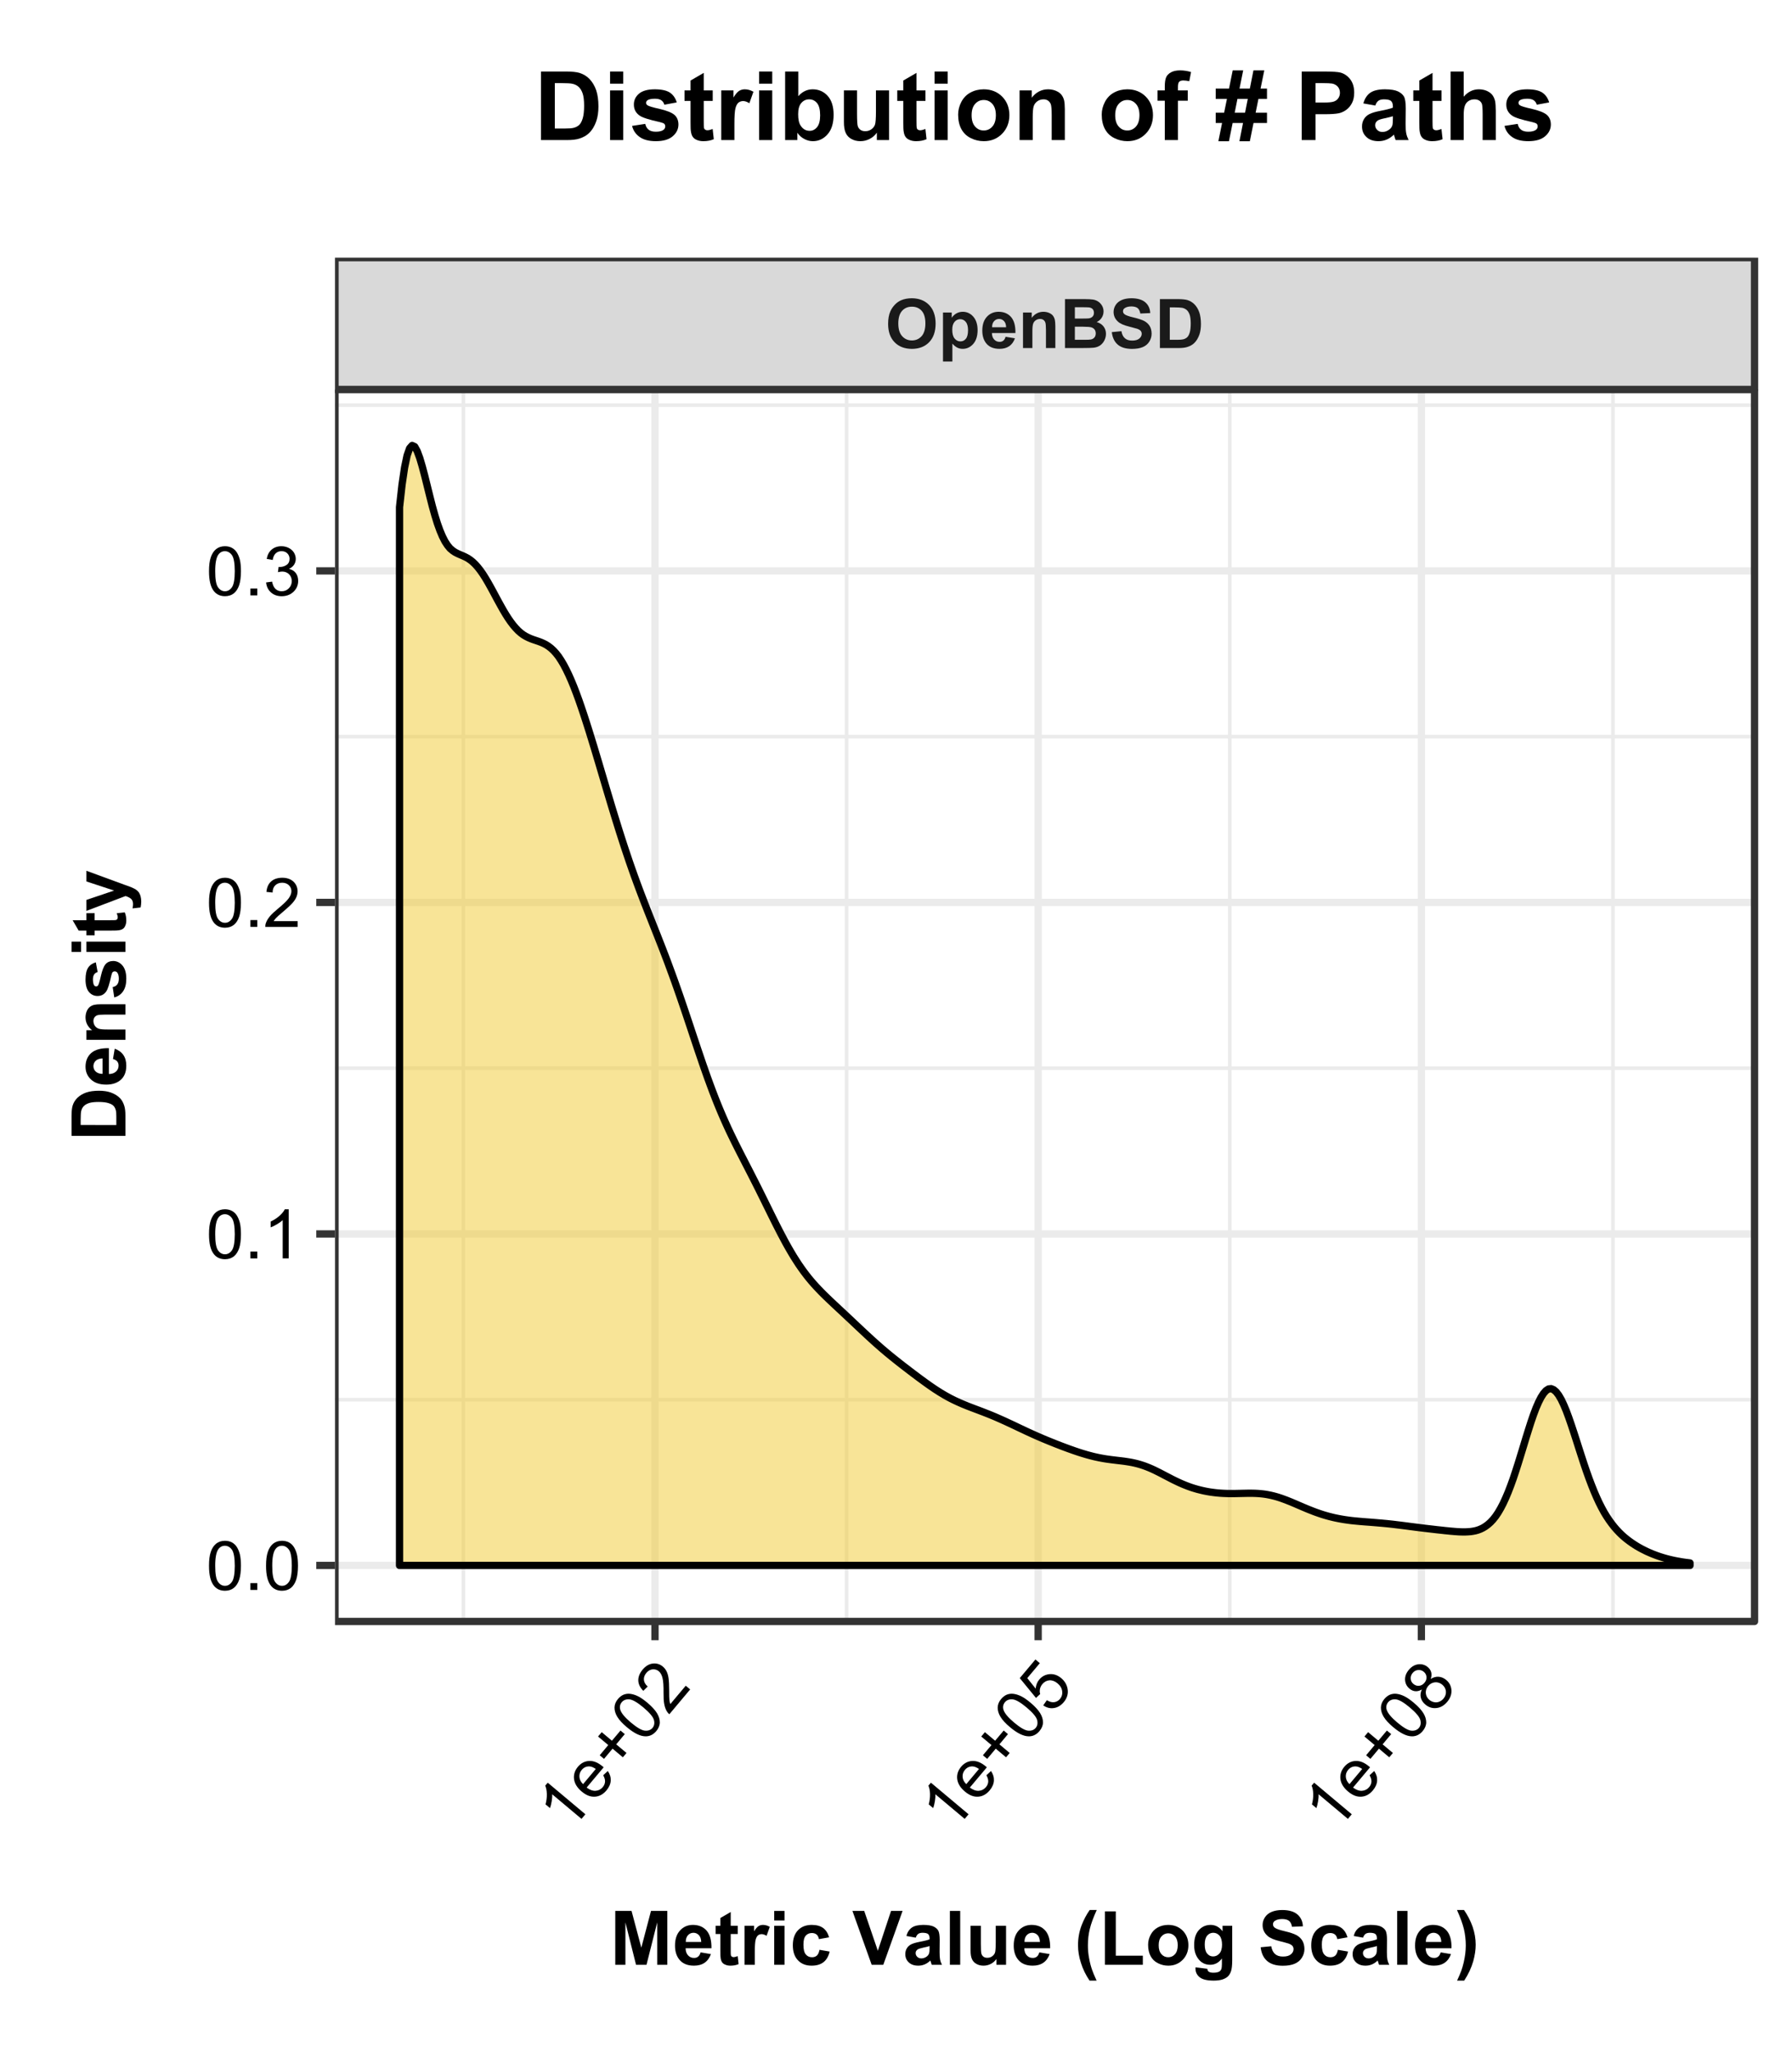 <?xml version="1.0" encoding="UTF-8"?>
<svg xmlns="http://www.w3.org/2000/svg" xmlns:xlink="http://www.w3.org/1999/xlink" width="262pt" height="300pt" viewBox="0 0 262 300" version="1.1">
<defs>
<g>
<symbol overflow="visible" id="glyph0-0">
<path style="stroke:none;" d="M 0.434 -3.535 C 0.434 -4.262 0.543 -4.875 0.762 -5.371 C 0.926 -5.734 1.148 -6.062 1.43 -6.352 C 1.711 -6.641 2.016 -6.855 2.352 -6.996 C 2.797 -7.184 3.312 -7.277 3.898 -7.281 C 4.945 -7.277 5.789 -6.949 6.426 -6.297 C 7.059 -5.641 7.375 -4.73 7.379 -3.57 C 7.375 -2.41 7.062 -1.508 6.434 -0.855 C 5.805 -0.207 4.965 0.117 3.914 0.121 C 2.852 0.117 2.004 -0.203 1.375 -0.852 C 0.746 -1.5 0.434 -2.395 0.434 -3.535 Z M 1.922 -3.586 C 1.922 -2.773 2.109 -2.156 2.484 -1.738 C 2.859 -1.32 3.332 -1.113 3.91 -1.113 C 4.48 -1.113 4.953 -1.32 5.328 -1.734 C 5.695 -2.148 5.883 -2.77 5.883 -3.602 C 5.883 -4.422 5.703 -5.035 5.344 -5.441 C 4.984 -5.844 4.504 -6.047 3.91 -6.047 C 3.309 -6.047 2.828 -5.84 2.469 -5.434 C 2.102 -5.02 1.922 -4.406 1.922 -3.586 Z M 1.922 -3.586 "/>
</symbol>
<symbol overflow="visible" id="glyph0-1">
<path style="stroke:none;" d="M 0.68 -5.188 L 1.957 -5.188 L 1.957 -4.422 C 2.121 -4.68 2.344 -4.891 2.629 -5.059 C 2.91 -5.219 3.227 -5.301 3.574 -5.305 C 4.176 -5.301 4.684 -5.066 5.105 -4.594 C 5.523 -4.121 5.734 -3.461 5.738 -2.621 C 5.734 -1.754 5.523 -1.082 5.102 -0.602 C 4.676 -0.121 4.164 0.117 3.562 0.117 C 3.273 0.117 3.012 0.062 2.785 -0.055 C 2.551 -0.164 2.309 -0.359 2.051 -0.641 L 2.051 1.973 L 0.68 1.973 Z M 2.035 -2.68 C 2.031 -2.094 2.148 -1.664 2.383 -1.387 C 2.613 -1.109 2.895 -0.973 3.227 -0.973 C 3.543 -0.973 3.809 -1.098 4.023 -1.355 C 4.23 -1.605 4.336 -2.027 4.34 -2.613 C 4.336 -3.156 4.227 -3.559 4.012 -3.824 C 3.793 -4.086 3.523 -4.219 3.203 -4.219 C 2.863 -4.219 2.586 -4.086 2.367 -3.828 C 2.145 -3.566 2.031 -3.184 2.035 -2.68 Z M 2.035 -2.68 "/>
</symbol>
<symbol overflow="visible" id="glyph0-2">
<path style="stroke:none;" d="M 3.719 -1.648 L 5.086 -1.422 C 4.91 -0.918 4.633 -0.535 4.254 -0.273 C 3.875 -0.012 3.398 0.117 2.832 0.117 C 1.926 0.117 1.258 -0.176 0.828 -0.766 C 0.484 -1.238 0.316 -1.836 0.316 -2.555 C 0.316 -3.414 0.539 -4.086 0.988 -4.574 C 1.438 -5.059 2.008 -5.301 2.695 -5.305 C 3.465 -5.301 4.07 -5.047 4.52 -4.539 C 4.965 -4.027 5.18 -3.246 5.16 -2.195 L 1.723 -2.195 C 1.73 -1.785 1.84 -1.469 2.055 -1.246 C 2.266 -1.016 2.531 -0.902 2.848 -0.906 C 3.059 -0.902 3.238 -0.961 3.387 -1.082 C 3.535 -1.195 3.645 -1.383 3.719 -1.648 Z M 3.797 -3.039 C 3.789 -3.434 3.688 -3.734 3.492 -3.941 C 3.297 -4.148 3.059 -4.254 2.777 -4.254 C 2.477 -4.254 2.227 -4.145 2.035 -3.926 C 1.836 -3.707 1.742 -3.41 1.75 -3.039 Z M 3.797 -3.039 "/>
</symbol>
<symbol overflow="visible" id="glyph0-3">
<path style="stroke:none;" d="M 5.434 0 L 4.062 0 L 4.062 -2.648 C 4.059 -3.203 4.031 -3.562 3.973 -3.73 C 3.914 -3.895 3.816 -4.023 3.688 -4.117 C 3.555 -4.207 3.398 -4.254 3.211 -4.254 C 2.973 -4.254 2.758 -4.188 2.57 -4.059 C 2.379 -3.926 2.25 -3.754 2.184 -3.539 C 2.109 -3.324 2.074 -2.926 2.078 -2.348 L 2.078 0 L 0.707 0 L 0.707 -5.188 L 1.984 -5.188 L 1.984 -4.422 C 2.434 -5.008 3.004 -5.301 3.691 -5.305 C 3.992 -5.301 4.266 -5.246 4.52 -5.141 C 4.77 -5.027 4.961 -4.891 5.09 -4.723 C 5.215 -4.551 5.305 -4.355 5.355 -4.145 C 5.406 -3.926 5.43 -3.621 5.434 -3.223 Z M 5.434 0 "/>
</symbol>
<symbol overflow="visible" id="glyph0-4">
<path style="stroke:none;" d="M 0.734 -7.156 L 3.594 -7.156 C 4.156 -7.152 4.578 -7.129 4.859 -7.086 C 5.133 -7.035 5.383 -6.938 5.605 -6.789 C 5.824 -6.637 6.008 -6.438 6.156 -6.191 C 6.301 -5.941 6.375 -5.664 6.375 -5.355 C 6.375 -5.02 6.285 -4.711 6.105 -4.434 C 5.926 -4.152 5.68 -3.941 5.371 -3.805 C 5.805 -3.672 6.141 -3.457 6.375 -3.152 C 6.609 -2.848 6.727 -2.488 6.727 -2.074 C 6.727 -1.746 6.648 -1.43 6.5 -1.125 C 6.344 -0.816 6.137 -0.57 5.879 -0.387 C 5.613 -0.203 5.293 -0.09 4.914 -0.047 C 4.668 -0.02 4.086 -0.004 3.168 0 L 0.734 0 Z M 2.18 -5.969 L 2.18 -4.312 L 3.125 -4.312 C 3.684 -4.312 4.035 -4.32 4.176 -4.336 C 4.422 -4.363 4.617 -4.445 4.758 -4.59 C 4.898 -4.73 4.969 -4.918 4.969 -5.152 C 4.969 -5.371 4.906 -5.551 4.785 -5.691 C 4.664 -5.824 4.484 -5.91 4.242 -5.941 C 4.098 -5.957 3.684 -5.965 3.008 -5.969 Z M 2.18 -3.121 L 2.18 -1.207 L 3.516 -1.207 C 4.035 -1.207 4.363 -1.219 4.508 -1.25 C 4.719 -1.285 4.895 -1.383 5.031 -1.535 C 5.164 -1.684 5.23 -1.887 5.234 -2.145 C 5.23 -2.355 5.18 -2.535 5.078 -2.688 C 4.973 -2.836 4.82 -2.945 4.625 -3.016 C 4.426 -3.082 4 -3.117 3.344 -3.121 Z M 2.18 -3.121 "/>
</symbol>
<symbol overflow="visible" id="glyph0-5">
<path style="stroke:none;" d="M 0.359 -2.328 L 1.766 -2.465 C 1.848 -1.992 2.02 -1.645 2.281 -1.426 C 2.539 -1.199 2.891 -1.09 3.328 -1.094 C 3.793 -1.09 4.141 -1.188 4.379 -1.387 C 4.613 -1.582 4.734 -1.812 4.734 -2.078 C 4.734 -2.246 4.684 -2.391 4.586 -2.512 C 4.484 -2.629 4.312 -2.73 4.066 -2.82 C 3.895 -2.875 3.508 -2.98 2.91 -3.133 C 2.133 -3.324 1.59 -3.562 1.281 -3.844 C 0.84 -4.234 0.621 -4.711 0.621 -5.281 C 0.621 -5.641 0.723 -5.984 0.93 -6.305 C 1.137 -6.621 1.434 -6.863 1.824 -7.031 C 2.207 -7.195 2.68 -7.277 3.234 -7.281 C 4.129 -7.277 4.801 -7.078 5.258 -6.688 C 5.711 -6.289 5.953 -5.766 5.977 -5.113 L 4.531 -5.047 C 4.465 -5.414 4.332 -5.68 4.133 -5.844 C 3.926 -6 3.621 -6.082 3.219 -6.086 C 2.793 -6.082 2.465 -5.996 2.23 -5.824 C 2.074 -5.715 1.996 -5.566 2 -5.383 C 1.996 -5.207 2.07 -5.062 2.219 -4.945 C 2.398 -4.793 2.84 -4.633 3.547 -4.469 C 4.246 -4.301 4.766 -4.129 5.105 -3.953 C 5.438 -3.773 5.703 -3.531 5.895 -3.227 C 6.082 -2.918 6.176 -2.539 6.18 -2.086 C 6.176 -1.672 6.062 -1.285 5.84 -0.93 C 5.609 -0.57 5.289 -0.305 4.875 -0.133 C 4.457 0.039 3.938 0.121 3.316 0.125 C 2.41 0.121 1.715 -0.082 1.23 -0.5 C 0.746 -0.914 0.453 -1.523 0.359 -2.328 Z M 0.359 -2.328 "/>
</symbol>
<symbol overflow="visible" id="glyph0-6">
<path style="stroke:none;" d="M 0.723 -7.156 L 3.363 -7.156 C 3.957 -7.152 4.41 -7.109 4.727 -7.023 C 5.145 -6.895 5.504 -6.676 5.805 -6.363 C 6.102 -6.047 6.328 -5.66 6.488 -5.203 C 6.641 -4.742 6.719 -4.176 6.723 -3.512 C 6.719 -2.918 6.648 -2.41 6.504 -1.988 C 6.324 -1.465 6.066 -1.043 5.738 -0.723 C 5.48 -0.473 5.145 -0.285 4.723 -0.152 C 4.402 -0.051 3.973 0 3.441 0 L 0.723 0 Z M 2.168 -5.945 L 2.168 -1.207 L 3.246 -1.207 C 3.648 -1.207 3.938 -1.227 4.121 -1.273 C 4.352 -1.328 4.547 -1.43 4.703 -1.57 C 4.855 -1.711 4.98 -1.941 5.082 -2.262 C 5.176 -2.582 5.227 -3.02 5.23 -3.574 C 5.227 -4.129 5.176 -4.551 5.082 -4.848 C 4.98 -5.141 4.844 -5.371 4.672 -5.539 C 4.492 -5.703 4.27 -5.816 4.004 -5.879 C 3.801 -5.918 3.406 -5.941 2.816 -5.945 Z M 2.168 -5.945 "/>
</symbol>
<symbol overflow="visible" id="glyph1-0">
<path style="stroke:none;" d="M 2.395 -2.855 L 1.828 -2.18 L -2.461 -5.781 C -2.441 -5.488 -2.465 -5.145 -2.531 -4.754 C -2.598 -4.355 -2.68 -4.023 -2.777 -3.754 L -3.43 -4.301 C -3.289 -4.824 -3.227 -5.332 -3.242 -5.824 C -3.254 -6.316 -3.332 -6.719 -3.477 -7.039 L -3.109 -7.473 Z M 2.395 -2.855 "/>
</symbol>
<symbol overflow="visible" id="glyph1-1">
<path style="stroke:none;" d="M 1.426 -4.297 L 2.098 -4.922 C 2.41 -4.469 2.551 -4 2.527 -3.516 C 2.5 -3.031 2.297 -2.559 1.914 -2.098 C 1.426 -1.516 0.859 -1.203 0.215 -1.164 C -0.43 -1.121 -1.07 -1.371 -1.719 -1.918 C -2.383 -2.477 -2.758 -3.086 -2.84 -3.742 C -2.918 -4.395 -2.727 -4.996 -2.27 -5.543 C -1.82 -6.074 -1.277 -6.355 -0.633 -6.391 C 0.008 -6.422 0.656 -6.164 1.312 -5.617 C 1.352 -5.582 1.41 -5.531 1.492 -5.461 L -0.996 -2.5 C -0.535 -2.156 -0.098 -2 0.316 -2.027 C 0.734 -2.055 1.082 -2.234 1.363 -2.566 C 1.566 -2.812 1.676 -3.074 1.695 -3.359 C 1.711 -3.641 1.621 -3.953 1.426 -4.297 Z M -1.516 -3 L 0.344 -5.219 C -0.016 -5.465 -0.336 -5.59 -0.621 -5.594 C -1.059 -5.598 -1.422 -5.43 -1.711 -5.086 C -1.969 -4.777 -2.082 -4.43 -2.051 -4.047 C -2.02 -3.66 -1.84 -3.312 -1.516 -3 Z M -1.516 -3 "/>
</symbol>
<symbol overflow="visible" id="glyph1-2">
<path style="stroke:none;" d="M 0.723 -2.664 L -0.781 -3.926 L -2.031 -2.434 L -2.66 -2.961 L -1.41 -4.453 L -2.902 -5.703 L -2.367 -6.34 L -0.875 -5.086 L 0.379 -6.578 L 1.004 -6.055 L -0.246 -4.559 L 1.258 -3.297 Z M 0.723 -2.664 "/>
</symbol>
<symbol overflow="visible" id="glyph1-3">
<path style="stroke:none;" d="M -2.438 -2.586 C -3.086 -3.125 -3.551 -3.629 -3.836 -4.098 C -4.117 -4.559 -4.254 -5.016 -4.25 -5.461 C -4.242 -5.906 -4.074 -6.328 -3.738 -6.727 C -3.488 -7.02 -3.211 -7.227 -2.91 -7.352 C -2.602 -7.473 -2.277 -7.512 -1.938 -7.469 C -1.59 -7.426 -1.223 -7.312 -0.836 -7.125 C -0.445 -6.938 0.02 -6.617 0.562 -6.164 C 1.203 -5.621 1.664 -5.117 1.953 -4.656 C 2.234 -4.191 2.375 -3.738 2.375 -3.293 C 2.367 -2.848 2.195 -2.426 1.859 -2.027 C 1.414 -1.496 0.879 -1.238 0.246 -1.258 C -0.512 -1.277 -1.406 -1.719 -2.438 -2.586 Z M -1.855 -3.277 C -0.953 -2.52 -0.27 -2.125 0.203 -2.086 C 0.676 -2.047 1.043 -2.18 1.309 -2.492 C 1.562 -2.797 1.633 -3.184 1.512 -3.648 C 1.387 -4.105 0.879 -4.715 -0.02 -5.473 C -0.918 -6.227 -1.605 -6.621 -2.082 -6.664 C -2.551 -6.699 -2.922 -6.562 -3.188 -6.25 C -3.445 -5.938 -3.52 -5.582 -3.418 -5.18 C -3.273 -4.668 -2.754 -4.031 -1.855 -3.277 Z M -1.855 -3.277 "/>
</symbol>
<symbol overflow="visible" id="glyph1-4">
<path style="stroke:none;" d="M 2.59 -4.398 L 3.234 -3.855 L 0.195 -0.23 C 0.027 -0.359 -0.102 -0.52 -0.207 -0.703 C -0.371 -1 -0.492 -1.352 -0.562 -1.758 C -0.633 -2.16 -0.664 -2.684 -0.656 -3.336 C -0.645 -4.336 -0.691 -5.062 -0.805 -5.516 C -0.91 -5.961 -1.094 -6.293 -1.348 -6.512 C -1.613 -6.73 -1.918 -6.824 -2.266 -6.793 C -2.605 -6.754 -2.906 -6.582 -3.164 -6.277 C -3.438 -5.949 -3.559 -5.609 -3.527 -5.254 C -3.496 -4.895 -3.309 -4.57 -2.969 -4.281 L -3.617 -3.648 C -4.09 -4.125 -4.336 -4.633 -4.348 -5.172 C -4.359 -5.707 -4.145 -6.234 -3.711 -6.758 C -3.266 -7.281 -2.77 -7.578 -2.223 -7.641 C -1.672 -7.703 -1.184 -7.551 -0.754 -7.191 C -0.531 -7.004 -0.352 -6.777 -0.219 -6.512 C -0.078 -6.242 0.016 -5.906 0.074 -5.504 C 0.133 -5.098 0.164 -4.484 0.168 -3.656 C 0.164 -2.969 0.176 -2.516 0.203 -2.301 C 0.227 -2.082 0.27 -1.887 0.332 -1.711 Z M 2.59 -4.398 "/>
</symbol>
<symbol overflow="visible" id="glyph1-5">
<path style="stroke:none;" d="M -1.168 -1.523 L -0.637 -2.281 C -0.246 -2.039 0.113 -1.945 0.445 -1.992 C 0.777 -2.039 1.055 -2.195 1.285 -2.465 C 1.551 -2.789 1.66 -3.168 1.605 -3.598 C 1.551 -4.027 1.32 -4.41 0.918 -4.75 C 0.531 -5.066 0.141 -5.211 -0.262 -5.188 C -0.664 -5.156 -1.012 -4.969 -1.305 -4.621 C -1.484 -4.398 -1.598 -4.16 -1.648 -3.906 C -1.695 -3.648 -1.684 -3.406 -1.613 -3.176 L -2.227 -2.613 L -4.598 -5.508 L -2.309 -8.234 L -1.664 -7.695 L -3.5 -5.508 L -2.273 -3.973 C -2.227 -4.496 -2.051 -4.938 -1.75 -5.297 C -1.348 -5.773 -0.844 -6.035 -0.234 -6.09 C 0.371 -6.137 0.934 -5.945 1.457 -5.512 C 1.953 -5.094 2.262 -4.59 2.383 -4 C 2.527 -3.273 2.348 -2.605 1.84 -2 C 1.418 -1.5 0.934 -1.211 0.395 -1.133 C -0.152 -1.047 -0.668 -1.18 -1.168 -1.523 Z M -1.168 -1.523 "/>
</symbol>
<symbol overflow="visible" id="glyph1-6">
<path style="stroke:none;" d="M -1.836 -3.848 C -2.172 -3.652 -2.492 -3.566 -2.797 -3.594 C -3.094 -3.617 -3.379 -3.742 -3.645 -3.965 C -4.043 -4.297 -4.258 -4.723 -4.293 -5.238 C -4.32 -5.754 -4.137 -6.25 -3.738 -6.727 C -3.336 -7.203 -2.871 -7.469 -2.352 -7.531 C -1.824 -7.586 -1.363 -7.449 -0.969 -7.117 C -0.711 -6.902 -0.547 -6.648 -0.473 -6.359 C -0.395 -6.062 -0.418 -5.738 -0.547 -5.387 C -0.156 -5.629 0.23 -5.738 0.625 -5.707 C 1.016 -5.676 1.383 -5.52 1.727 -5.238 C 2.191 -4.844 2.445 -4.348 2.488 -3.75 C 2.527 -3.148 2.32 -2.578 1.871 -2.039 C 1.41 -1.496 0.883 -1.191 0.289 -1.133 C -0.309 -1.066 -0.844 -1.238 -1.324 -1.641 C -1.68 -1.938 -1.902 -2.277 -1.992 -2.664 C -2.082 -3.043 -2.027 -3.438 -1.836 -3.848 Z M -3.09 -4.672 C -2.828 -4.449 -2.547 -4.355 -2.246 -4.387 C -1.938 -4.414 -1.676 -4.562 -1.453 -4.832 C -1.234 -5.09 -1.137 -5.371 -1.16 -5.676 C -1.184 -5.977 -1.312 -6.227 -1.555 -6.43 C -1.797 -6.633 -2.078 -6.723 -2.391 -6.695 C -2.703 -6.664 -2.965 -6.523 -3.18 -6.27 C -3.395 -6.012 -3.492 -5.727 -3.469 -5.422 C -3.445 -5.109 -3.316 -4.859 -3.09 -4.672 Z M -0.742 -2.328 C -0.547 -2.164 -0.32 -2.055 -0.066 -2 C 0.191 -1.938 0.438 -1.957 0.688 -2.055 C 0.934 -2.148 1.148 -2.301 1.324 -2.512 C 1.59 -2.828 1.707 -3.18 1.68 -3.566 C 1.645 -3.945 1.469 -4.27 1.156 -4.543 C 0.828 -4.812 0.469 -4.93 0.078 -4.895 C -0.316 -4.855 -0.645 -4.676 -0.918 -4.352 C -1.18 -4.035 -1.293 -3.684 -1.262 -3.301 C -1.223 -2.914 -1.051 -2.59 -0.742 -2.328 Z M -0.742 -2.328 "/>
</symbol>
<symbol overflow="visible" id="glyph2-0">
<path style="stroke:none;" d="M 0.414 -3.531 C 0.41 -4.375 0.496 -5.055 0.676 -5.574 C 0.848 -6.086 1.109 -6.484 1.453 -6.766 C 1.797 -7.043 2.227 -7.184 2.75 -7.188 C 3.129 -7.184 3.465 -7.105 3.758 -6.953 C 4.047 -6.797 4.289 -6.574 4.477 -6.285 C 4.664 -5.992 4.812 -5.637 4.922 -5.223 C 5.027 -4.801 5.078 -4.238 5.082 -3.531 C 5.078 -2.688 4.992 -2.008 4.824 -1.496 C 4.648 -0.977 4.391 -0.578 4.051 -0.301 C 3.703 -0.02 3.27 0.117 2.75 0.121 C 2.055 0.117 1.516 -0.129 1.125 -0.621 C 0.648 -1.215 0.41 -2.184 0.414 -3.531 Z M 1.32 -3.531 C 1.316 -2.352 1.453 -1.57 1.73 -1.184 C 2.004 -0.793 2.344 -0.598 2.75 -0.602 C 3.148 -0.598 3.488 -0.793 3.766 -1.188 C 4.039 -1.574 4.176 -2.355 4.18 -3.531 C 4.176 -4.707 4.039 -5.488 3.766 -5.879 C 3.488 -6.262 3.145 -6.457 2.738 -6.461 C 2.332 -6.457 2.012 -6.285 1.773 -5.945 C 1.469 -5.508 1.316 -4.703 1.32 -3.531 Z M 1.32 -3.531 "/>
</symbol>
<symbol overflow="visible" id="glyph2-1">
<path style="stroke:none;" d="M 0.906 0 L 0.906 -1 L 1.91 -1 L 1.91 0 Z M 0.906 0 "/>
</symbol>
<symbol overflow="visible" id="glyph2-2">
<path style="stroke:none;" d="M 3.727 0 L 2.848 0 L 2.848 -5.602 C 2.637 -5.398 2.359 -5.195 2.016 -4.992 C 1.672 -4.789 1.363 -4.637 1.09 -4.539 L 1.09 -5.391 C 1.582 -5.621 2.012 -5.898 2.379 -6.23 C 2.746 -6.555 3.004 -6.875 3.16 -7.188 L 3.727 -7.188 Z M 3.727 0 "/>
</symbol>
<symbol overflow="visible" id="glyph2-3">
<path style="stroke:none;" d="M 5.035 -0.844 L 5.035 0 L 0.305 0 C 0.297 -0.211 0.328 -0.414 0.406 -0.609 C 0.523 -0.93 0.719 -1.246 0.984 -1.562 C 1.25 -1.871 1.633 -2.234 2.133 -2.648 C 2.91 -3.281 3.434 -3.785 3.711 -4.16 C 3.98 -4.535 4.117 -4.887 4.121 -5.219 C 4.117 -5.566 3.992 -5.859 3.746 -6.102 C 3.496 -6.336 3.172 -6.457 2.773 -6.461 C 2.348 -6.457 2.012 -6.328 1.758 -6.078 C 1.5 -5.82 1.371 -5.469 1.371 -5.023 L 0.469 -5.117 C 0.531 -5.789 0.762 -6.305 1.168 -6.656 C 1.566 -7.008 2.109 -7.184 2.793 -7.188 C 3.477 -7.184 4.02 -6.992 4.422 -6.617 C 4.82 -6.234 5.02 -5.762 5.023 -5.199 C 5.02 -4.91 4.961 -4.629 4.848 -4.355 C 4.727 -4.074 4.535 -3.785 4.266 -3.48 C 3.992 -3.176 3.539 -2.754 2.91 -2.223 C 2.379 -1.777 2.039 -1.477 1.895 -1.32 C 1.742 -1.16 1.621 -1.004 1.523 -0.844 Z M 5.035 -0.844 "/>
</symbol>
<symbol overflow="visible" id="glyph2-4">
<path style="stroke:none;" d="M 0.422 -1.891 L 1.297 -2.008 C 1.395 -1.504 1.566 -1.145 1.812 -0.93 C 2.055 -0.707 2.352 -0.598 2.699 -0.602 C 3.109 -0.598 3.457 -0.742 3.746 -1.031 C 4.027 -1.316 4.172 -1.668 4.176 -2.094 C 4.172 -2.492 4.039 -2.824 3.777 -3.09 C 3.512 -3.348 3.176 -3.48 2.773 -3.484 C 2.602 -3.48 2.395 -3.449 2.152 -3.391 L 2.25 -4.16 C 2.309 -4.152 2.355 -4.148 2.391 -4.148 C 2.766 -4.148 3.102 -4.246 3.402 -4.441 C 3.699 -4.637 3.848 -4.938 3.852 -5.348 C 3.848 -5.664 3.738 -5.93 3.523 -6.145 C 3.305 -6.355 3.023 -6.461 2.68 -6.465 C 2.336 -6.461 2.051 -6.355 1.824 -6.141 C 1.594 -5.926 1.449 -5.602 1.387 -5.176 L 0.508 -5.332 C 0.613 -5.918 0.855 -6.371 1.238 -6.699 C 1.617 -7.02 2.094 -7.184 2.66 -7.188 C 3.051 -7.184 3.41 -7.098 3.738 -6.934 C 4.066 -6.762 4.316 -6.535 4.496 -6.25 C 4.668 -5.957 4.758 -5.648 4.758 -5.328 C 4.758 -5.016 4.672 -4.734 4.508 -4.48 C 4.336 -4.227 4.09 -4.023 3.77 -3.875 C 4.191 -3.773 4.523 -3.574 4.758 -3.27 C 4.992 -2.961 5.109 -2.574 5.109 -2.113 C 5.109 -1.484 4.879 -0.953 4.426 -0.523 C 3.965 -0.09 3.391 0.121 2.695 0.125 C 2.066 0.121 1.543 -0.062 1.129 -0.434 C 0.711 -0.809 0.477 -1.293 0.422 -1.891 Z M 0.422 -1.891 "/>
</symbol>
<symbol overflow="visible" id="glyph3-0">
<path style="stroke:none;" d="M 0.777 0 L 0.777 -7.875 L 3.156 -7.875 L 4.586 -2.504 L 6 -7.875 L 8.383 -7.875 L 8.383 0 L 6.906 0 L 6.906 -6.199 L 5.344 0 L 3.812 0 L 2.258 -6.199 L 2.258 0 Z M 0.777 0 "/>
</symbol>
<symbol overflow="visible" id="glyph3-1">
<path style="stroke:none;" d="M 4.094 -1.816 L 5.598 -1.562 C 5.398 -1.008 5.094 -0.586 4.68 -0.301 C 4.262 -0.012 3.742 0.129 3.117 0.129 C 2.125 0.129 1.391 -0.195 0.914 -0.844 C 0.535 -1.359 0.344 -2.012 0.348 -2.809 C 0.344 -3.75 0.594 -4.492 1.09 -5.027 C 1.582 -5.562 2.207 -5.828 2.965 -5.832 C 3.812 -5.828 4.48 -5.551 4.973 -4.992 C 5.461 -4.43 5.695 -3.57 5.676 -2.418 L 1.895 -2.418 C 1.902 -1.969 2.027 -1.621 2.262 -1.371 C 2.492 -1.121 2.781 -0.996 3.133 -1 C 3.363 -0.996 3.562 -1.059 3.727 -1.191 C 3.887 -1.316 4.008 -1.527 4.094 -1.816 Z M 4.18 -3.34 C 4.164 -3.777 4.051 -4.109 3.84 -4.336 C 3.621 -4.562 3.359 -4.676 3.055 -4.68 C 2.723 -4.676 2.453 -4.555 2.238 -4.32 C 2.023 -4.074 1.918 -3.75 1.922 -3.34 Z M 4.18 -3.34 "/>
</symbol>
<symbol overflow="visible" id="glyph3-2">
<path style="stroke:none;" d="M 3.406 -5.703 L 3.406 -4.5 L 2.375 -4.5 L 2.375 -2.203 C 2.371 -1.734 2.383 -1.461 2.402 -1.387 C 2.422 -1.309 2.465 -1.246 2.535 -1.195 C 2.602 -1.145 2.688 -1.117 2.793 -1.121 C 2.93 -1.117 3.133 -1.168 3.398 -1.266 L 3.527 -0.098 C 3.176 0.055 2.777 0.129 2.336 0.129 C 2.062 0.129 1.816 0.086 1.602 -0.008 C 1.379 -0.094 1.219 -0.211 1.121 -0.359 C 1.016 -0.5 0.945 -0.699 0.906 -0.949 C 0.871 -1.125 0.855 -1.48 0.859 -2.016 L 0.859 -4.5 L 0.168 -4.5 L 0.168 -5.703 L 0.859 -5.703 L 0.859 -6.836 L 2.375 -7.719 L 2.375 -5.703 Z M 3.406 -5.703 "/>
</symbol>
<symbol overflow="visible" id="glyph3-3">
<path style="stroke:none;" d="M 2.234 0 L 0.727 0 L 0.727 -5.703 L 2.125 -5.703 L 2.125 -4.895 C 2.363 -5.273 2.578 -5.527 2.773 -5.648 C 2.961 -5.77 3.18 -5.828 3.426 -5.832 C 3.766 -5.828 4.098 -5.734 4.422 -5.547 L 3.953 -4.234 C 3.695 -4.395 3.457 -4.477 3.242 -4.48 C 3.027 -4.477 2.852 -4.418 2.707 -4.305 C 2.559 -4.184 2.441 -3.973 2.359 -3.672 C 2.273 -3.367 2.23 -2.73 2.234 -1.762 Z M 2.234 0 "/>
</symbol>
<symbol overflow="visible" id="glyph3-4">
<path style="stroke:none;" d="M 0.789 -6.477 L 0.789 -7.875 L 2.297 -7.875 L 2.297 -6.477 Z M 0.789 0 L 0.789 -5.703 L 2.297 -5.703 L 2.297 0 Z M 0.789 0 "/>
</symbol>
<symbol overflow="visible" id="glyph3-5">
<path style="stroke:none;" d="M 5.762 -4.016 L 4.273 -3.75 C 4.219 -4.047 4.105 -4.27 3.934 -4.418 C 3.754 -4.566 3.523 -4.641 3.242 -4.645 C 2.863 -4.641 2.566 -4.512 2.344 -4.254 C 2.117 -3.996 2.004 -3.562 2.008 -2.953 C 2.004 -2.273 2.117 -1.793 2.348 -1.52 C 2.574 -1.238 2.879 -1.102 3.266 -1.102 C 3.547 -1.102 3.781 -1.18 3.969 -1.344 C 4.148 -1.504 4.277 -1.785 4.355 -2.188 L 5.84 -1.934 C 5.684 -1.254 5.387 -0.738 4.953 -0.391 C 4.512 -0.043 3.926 0.129 3.195 0.129 C 2.359 0.129 1.695 -0.133 1.199 -0.66 C 0.703 -1.184 0.457 -1.914 0.457 -2.848 C 0.457 -3.785 0.703 -4.516 1.203 -5.043 C 1.695 -5.566 2.371 -5.828 3.223 -5.832 C 3.918 -5.828 4.469 -5.68 4.879 -5.383 C 5.289 -5.082 5.582 -4.625 5.762 -4.016 Z M 5.762 -4.016 "/>
</symbol>
<symbol overflow="visible" id="glyph3-6">
<path style="stroke:none;" d=""/>
</symbol>
<symbol overflow="visible" id="glyph3-7">
<path style="stroke:none;" d="M 2.809 0 L -0.004 -7.875 L 1.719 -7.875 L 3.711 -2.047 L 5.641 -7.875 L 7.328 -7.875 L 4.508 0 Z M 2.809 0 "/>
</symbol>
<symbol overflow="visible" id="glyph3-8">
<path style="stroke:none;" d="M 1.918 -3.965 L 0.547 -4.211 C 0.695 -4.762 0.961 -5.168 1.34 -5.434 C 1.715 -5.695 2.273 -5.828 3.02 -5.832 C 3.688 -5.828 4.188 -5.75 4.52 -5.594 C 4.848 -5.434 5.082 -5.23 5.215 -4.984 C 5.348 -4.738 5.414 -4.289 5.418 -3.637 L 5.402 -1.875 C 5.402 -1.371 5.426 -1 5.473 -0.762 C 5.52 -0.523 5.609 -0.27 5.746 0 L 4.254 0 C 4.215 -0.098 4.164 -0.246 4.109 -0.445 C 4.078 -0.531 4.062 -0.59 4.055 -0.625 C 3.797 -0.371 3.52 -0.184 3.227 -0.059 C 2.934 0.066 2.621 0.129 2.289 0.129 C 1.699 0.129 1.234 -0.027 0.898 -0.348 C 0.555 -0.664 0.387 -1.07 0.391 -1.559 C 0.387 -1.879 0.465 -2.164 0.621 -2.418 C 0.777 -2.668 0.992 -2.863 1.27 -3 C 1.547 -3.133 1.945 -3.25 2.469 -3.352 C 3.172 -3.484 3.664 -3.605 3.938 -3.723 L 3.938 -3.871 C 3.938 -4.16 3.863 -4.367 3.723 -4.492 C 3.574 -4.613 3.305 -4.676 2.91 -4.68 C 2.641 -4.676 2.43 -4.621 2.281 -4.52 C 2.129 -4.41 2.008 -4.227 1.918 -3.965 Z M 3.938 -2.738 C 3.742 -2.668 3.434 -2.594 3.02 -2.508 C 2.598 -2.418 2.324 -2.328 2.195 -2.246 C 1.996 -2.102 1.898 -1.926 1.902 -1.715 C 1.898 -1.5 1.977 -1.316 2.137 -1.164 C 2.293 -1.008 2.492 -0.93 2.738 -0.934 C 3.008 -0.93 3.27 -1.02 3.52 -1.203 C 3.699 -1.336 3.82 -1.504 3.879 -1.703 C 3.918 -1.828 3.938 -2.074 3.938 -2.438 Z M 3.938 -2.738 "/>
</symbol>
<symbol overflow="visible" id="glyph3-9">
<path style="stroke:none;" d="M 0.789 0 L 0.789 -7.875 L 2.297 -7.875 L 2.297 0 Z M 0.789 0 "/>
</symbol>
<symbol overflow="visible" id="glyph3-10">
<path style="stroke:none;" d="M 4.543 0 L 4.543 -0.855 C 4.332 -0.551 4.062 -0.309 3.727 -0.133 C 3.387 0.043 3.027 0.129 2.652 0.129 C 2.266 0.129 1.922 0.047 1.621 -0.121 C 1.312 -0.289 1.094 -0.527 0.961 -0.832 C 0.824 -1.137 0.754 -1.555 0.758 -2.094 L 0.758 -5.703 L 2.266 -5.703 L 2.266 -3.082 C 2.262 -2.277 2.289 -1.785 2.348 -1.605 C 2.402 -1.426 2.504 -1.281 2.652 -1.176 C 2.797 -1.07 2.984 -1.02 3.211 -1.02 C 3.469 -1.02 3.699 -1.09 3.902 -1.23 C 4.105 -1.371 4.246 -1.547 4.324 -1.758 C 4.398 -1.969 4.434 -2.48 4.438 -3.297 L 4.438 -5.703 L 5.945 -5.703 L 5.945 0 Z M 4.543 0 "/>
</symbol>
<symbol overflow="visible" id="glyph3-11">
<path style="stroke:none;" d="M 3.293 2.316 L 2.258 2.316 C 1.703 1.484 1.285 0.629 1.004 -0.262 C 0.715 -1.152 0.574 -2.016 0.574 -2.852 C 0.574 -3.887 0.75 -4.867 1.105 -5.789 C 1.414 -6.59 1.805 -7.328 2.277 -8.008 L 3.309 -8.008 C 2.816 -6.922 2.48 -6 2.297 -5.238 C 2.109 -4.477 2.016 -3.668 2.02 -2.82 C 2.016 -2.227 2.07 -1.625 2.184 -1.012 C 2.289 -0.395 2.438 0.188 2.633 0.742 C 2.754 1.105 2.977 1.629 3.293 2.316 Z M 3.293 2.316 "/>
</symbol>
<symbol overflow="visible" id="glyph3-12">
<path style="stroke:none;" d="M 0.844 0 L 0.844 -7.809 L 2.434 -7.809 L 2.434 -1.328 L 6.387 -1.328 L 6.387 0 Z M 0.844 0 "/>
</symbol>
<symbol overflow="visible" id="glyph3-13">
<path style="stroke:none;" d="M 0.441 -2.934 C 0.438 -3.43 0.562 -3.914 0.809 -4.387 C 1.055 -4.855 1.402 -5.215 1.859 -5.461 C 2.309 -5.707 2.816 -5.828 3.379 -5.832 C 4.238 -5.828 4.945 -5.551 5.5 -4.992 C 6.051 -4.43 6.328 -3.719 6.328 -2.867 C 6.328 -2 6.047 -1.285 5.492 -0.723 C 4.93 -0.152 4.23 0.129 3.391 0.129 C 2.863 0.129 2.363 0.012 1.891 -0.223 C 1.414 -0.457 1.055 -0.801 0.809 -1.262 C 0.562 -1.715 0.438 -2.273 0.441 -2.934 Z M 1.988 -2.852 C 1.984 -2.285 2.121 -1.852 2.391 -1.551 C 2.656 -1.25 2.984 -1.102 3.383 -1.102 C 3.773 -1.102 4.105 -1.25 4.375 -1.551 C 4.637 -1.852 4.77 -2.289 4.773 -2.863 C 4.77 -3.418 4.637 -3.848 4.375 -4.148 C 4.105 -4.449 3.773 -4.598 3.383 -4.602 C 2.984 -4.598 2.656 -4.449 2.391 -4.148 C 2.121 -3.848 1.984 -3.414 1.988 -2.852 Z M 1.988 -2.852 "/>
</symbol>
<symbol overflow="visible" id="glyph3-14">
<path style="stroke:none;" d="M 0.648 0.375 L 2.375 0.586 C 2.398 0.785 2.465 0.922 2.574 1 C 2.715 1.105 2.941 1.16 3.25 1.16 C 3.641 1.16 3.938 1.102 4.137 0.984 C 4.27 0.902 4.367 0.773 4.438 0.602 C 4.48 0.473 4.504 0.246 4.508 -0.09 L 4.508 -0.922 C 4.051 -0.305 3.48 0 2.797 0 C 2.027 0 1.422 -0.324 0.977 -0.973 C 0.625 -1.484 0.449 -2.121 0.453 -2.883 C 0.449 -3.84 0.68 -4.57 1.141 -5.074 C 1.598 -5.578 2.172 -5.828 2.859 -5.832 C 3.562 -5.828 4.141 -5.52 4.602 -4.902 L 4.602 -5.703 L 6.016 -5.703 L 6.016 -0.586 C 6.012 0.086 5.957 0.586 5.848 0.922 C 5.738 1.25 5.582 1.512 5.383 1.707 C 5.18 1.895 4.91 2.043 4.578 2.152 C 4.242 2.258 3.82 2.312 3.309 2.316 C 2.34 2.312 1.652 2.148 1.25 1.816 C 0.844 1.484 0.645 1.062 0.645 0.559 C 0.645 0.504 0.645 0.445 0.648 0.375 Z M 2 -2.969 C 1.996 -2.363 2.113 -1.922 2.352 -1.641 C 2.582 -1.359 2.871 -1.219 3.219 -1.219 C 3.582 -1.219 3.895 -1.363 4.148 -1.652 C 4.402 -1.941 4.527 -2.367 4.531 -2.934 C 4.527 -3.523 4.406 -3.961 4.168 -4.25 C 3.922 -4.531 3.613 -4.676 3.242 -4.68 C 2.879 -4.676 2.582 -4.535 2.352 -4.258 C 2.113 -3.973 1.996 -3.543 2 -2.969 Z M 2 -2.969 "/>
</symbol>
<symbol overflow="visible" id="glyph3-15">
<path style="stroke:none;" d="M 0.398 -2.562 L 1.945 -2.711 C 2.039 -2.191 2.227 -1.809 2.512 -1.566 C 2.793 -1.32 3.176 -1.199 3.664 -1.203 C 4.172 -1.199 4.559 -1.309 4.82 -1.527 C 5.078 -1.742 5.207 -1.996 5.211 -2.289 C 5.207 -2.473 5.152 -2.629 5.047 -2.762 C 4.934 -2.891 4.742 -3.008 4.473 -3.105 C 4.285 -3.168 3.863 -3.281 3.203 -3.449 C 2.348 -3.656 1.75 -3.914 1.406 -4.227 C 0.922 -4.656 0.68 -5.188 0.684 -5.812 C 0.68 -6.211 0.793 -6.586 1.023 -6.938 C 1.246 -7.285 1.574 -7.551 2.004 -7.734 C 2.434 -7.914 2.949 -8.004 3.555 -8.008 C 4.543 -8.004 5.285 -7.785 5.785 -7.355 C 6.281 -6.918 6.547 -6.344 6.574 -5.625 L 4.984 -5.555 C 4.914 -5.957 4.77 -6.246 4.547 -6.426 C 4.32 -6.602 3.984 -6.691 3.539 -6.691 C 3.078 -6.691 2.715 -6.594 2.453 -6.406 C 2.285 -6.281 2.203 -6.121 2.203 -5.918 C 2.203 -5.73 2.281 -5.57 2.438 -5.441 C 2.637 -5.27 3.121 -5.094 3.898 -4.914 C 4.668 -4.73 5.242 -4.543 5.613 -4.348 C 5.984 -4.152 6.273 -3.883 6.484 -3.547 C 6.691 -3.203 6.797 -2.785 6.801 -2.293 C 6.797 -1.84 6.672 -1.418 6.422 -1.023 C 6.172 -0.629 5.816 -0.336 5.359 -0.145 C 4.898 0.047 4.328 0.141 3.648 0.141 C 2.648 0.141 1.883 -0.09 1.352 -0.551 C 0.816 -1.012 0.5 -1.68 0.398 -2.562 Z M 0.398 -2.562 "/>
</symbol>
<symbol overflow="visible" id="glyph3-16">
<path style="stroke:none;" d="M 0.371 2.316 C 0.664 1.676 0.875 1.188 0.996 0.848 C 1.117 0.508 1.23 0.121 1.336 -0.324 C 1.438 -0.766 1.512 -1.188 1.566 -1.59 C 1.613 -1.988 1.641 -2.398 1.645 -2.82 C 1.641 -3.668 1.547 -4.477 1.367 -5.238 C 1.18 -6 0.844 -6.922 0.359 -8.008 L 1.387 -8.008 C 1.922 -7.234 2.34 -6.418 2.645 -5.559 C 2.941 -4.695 3.094 -3.82 3.094 -2.934 C 3.094 -2.18 2.973 -1.379 2.738 -0.527 C 2.465 0.434 2.023 1.379 1.414 2.316 Z M 0.371 2.316 "/>
</symbol>
<symbol overflow="visible" id="glyph4-0">
<path style="stroke:none;" d="M -7.875 -0.797 L -7.875 -3.699 C -7.875 -4.352 -7.824 -4.852 -7.723 -5.199 C -7.586 -5.656 -7.344 -6.051 -6.996 -6.383 C -6.648 -6.711 -6.223 -6.965 -5.723 -7.137 C -5.219 -7.309 -4.598 -7.395 -3.863 -7.395 C -3.211 -7.395 -2.652 -7.312 -2.188 -7.156 C -1.609 -6.953 -1.145 -6.672 -0.793 -6.312 C -0.52 -6.031 -0.312 -5.66 -0.168 -5.195 C -0.055 -4.84 0 -4.371 0 -3.785 L 0 -0.797 Z M -6.543 -2.387 L -1.328 -2.383 L -1.328 -3.57 C -1.324 -4.012 -1.348 -4.332 -1.402 -4.531 C -1.465 -4.789 -1.574 -5.004 -1.73 -5.176 C -1.879 -5.34 -2.133 -5.48 -2.488 -5.59 C -2.84 -5.699 -3.32 -5.754 -3.93 -5.754 C -4.535 -5.754 -5.004 -5.699 -5.332 -5.59 C -5.656 -5.48 -5.91 -5.328 -6.094 -5.141 C -6.277 -4.945 -6.402 -4.703 -6.469 -4.406 C -6.516 -4.18 -6.539 -3.742 -6.543 -3.098 Z M -6.543 -2.387 "/>
</symbol>
<symbol overflow="visible" id="glyph4-1">
<path style="stroke:none;" d="M -1.816 -4.094 L -1.562 -5.598 C -1.008 -5.398 -0.586 -5.094 -0.301 -4.68 C -0.012 -4.262 0.129 -3.742 0.129 -3.117 C 0.129 -2.125 -0.195 -1.391 -0.844 -0.914 C -1.359 -0.535 -2.012 -0.344 -2.809 -0.348 C -3.75 -0.344 -4.492 -0.594 -5.027 -1.09 C -5.562 -1.582 -5.828 -2.207 -5.832 -2.965 C -5.828 -3.812 -5.551 -4.48 -4.992 -4.973 C -4.43 -5.461 -3.57 -5.695 -2.418 -5.676 L -2.418 -1.895 C -1.969 -1.902 -1.621 -2.027 -1.371 -2.262 C -1.121 -2.492 -0.996 -2.781 -1 -3.133 C -0.996 -3.363 -1.059 -3.562 -1.191 -3.727 C -1.316 -3.887 -1.527 -4.008 -1.816 -4.094 Z M -3.34 -4.18 C -3.777 -4.164 -4.109 -4.051 -4.336 -3.84 C -4.562 -3.621 -4.676 -3.359 -4.68 -3.055 C -4.676 -2.723 -4.555 -2.453 -4.32 -2.238 C -4.074 -2.023 -3.75 -1.918 -3.34 -1.922 Z M -3.34 -4.18 "/>
</symbol>
<symbol overflow="visible" id="glyph4-2">
<path style="stroke:none;" d="M 0 -5.977 L 0 -4.469 L -2.91 -4.469 C -3.523 -4.465 -3.922 -4.434 -4.105 -4.371 C -4.285 -4.305 -4.426 -4.199 -4.527 -4.055 C -4.625 -3.91 -4.676 -3.734 -4.68 -3.535 C -4.676 -3.27 -4.605 -3.035 -4.465 -2.828 C -4.32 -2.621 -4.129 -2.48 -3.895 -2.402 C -3.656 -2.324 -3.219 -2.285 -2.582 -2.289 L 0 -2.289 L 0 -0.777 L -5.703 -0.777 L -5.703 -2.18 L -4.867 -2.18 C -5.508 -2.676 -5.828 -3.301 -5.832 -4.062 C -5.828 -4.391 -5.77 -4.695 -5.652 -4.973 C -5.531 -5.246 -5.379 -5.453 -5.191 -5.598 C -5.004 -5.738 -4.793 -5.84 -4.559 -5.895 C -4.324 -5.949 -3.984 -5.977 -3.543 -5.977 Z M 0 -5.977 "/>
</symbol>
<symbol overflow="visible" id="glyph4-3">
<path style="stroke:none;" d="M -1.629 -0.258 L -1.859 -1.773 C -1.562 -1.832 -1.34 -1.961 -1.188 -2.164 C -1.035 -2.359 -0.961 -2.637 -0.961 -2.992 C -0.961 -3.379 -1.031 -3.672 -1.176 -3.871 C -1.273 -4 -1.406 -4.066 -1.578 -4.07 C -1.688 -4.066 -1.785 -4.031 -1.863 -3.965 C -1.934 -3.887 -2 -3.719 -2.062 -3.461 C -2.328 -2.238 -2.57 -1.465 -2.797 -1.145 C -3.102 -0.691 -3.531 -0.469 -4.082 -0.469 C -4.574 -0.469 -4.988 -0.66 -5.328 -1.051 C -5.66 -1.438 -5.828 -2.043 -5.832 -2.867 C -5.828 -3.645 -5.703 -4.227 -5.449 -4.609 C -5.195 -4.988 -4.82 -5.25 -4.324 -5.391 L -4.062 -3.969 C -4.281 -3.906 -4.453 -3.793 -4.57 -3.621 C -4.688 -3.449 -4.746 -3.207 -4.75 -2.895 C -4.746 -2.496 -4.691 -2.211 -4.582 -2.043 C -4.504 -1.926 -4.398 -1.867 -4.273 -1.871 C -4.164 -1.867 -4.074 -1.918 -4 -2.02 C -3.898 -2.152 -3.758 -2.621 -3.578 -3.43 C -3.395 -4.23 -3.172 -4.793 -2.906 -5.113 C -2.637 -5.426 -2.262 -5.582 -1.781 -5.586 C -1.258 -5.582 -0.809 -5.363 -0.434 -4.93 C -0.059 -4.488 0.129 -3.844 0.129 -2.992 C 0.129 -2.215 -0.027 -1.602 -0.344 -1.148 C -0.656 -0.695 -1.086 -0.398 -1.629 -0.258 Z M -1.629 -0.258 "/>
</symbol>
<symbol overflow="visible" id="glyph4-4">
<path style="stroke:none;" d="M -6.477 -0.789 L -7.875 -0.789 L -7.875 -2.301 L -6.477 -2.301 Z M 0 -0.789 L -5.703 -0.789 L -5.703 -2.301 L 0 -2.297 Z M 0 -0.789 "/>
</symbol>
<symbol overflow="visible" id="glyph4-5">
<path style="stroke:none;" d="M -5.703 -3.406 L -4.5 -3.406 L -4.5 -2.375 L -2.203 -2.375 C -1.734 -2.371 -1.461 -2.383 -1.387 -2.402 C -1.309 -2.422 -1.246 -2.465 -1.195 -2.535 C -1.145 -2.602 -1.117 -2.688 -1.121 -2.793 C -1.117 -2.93 -1.168 -3.133 -1.266 -3.398 L -0.098 -3.527 C 0.055 -3.176 0.129 -2.777 0.129 -2.336 C 0.129 -2.062 0.086 -1.816 -0.008 -1.602 C -0.094 -1.379 -0.211 -1.219 -0.359 -1.121 C -0.5 -1.016 -0.699 -0.945 -0.949 -0.906 C -1.125 -0.871 -1.48 -0.855 -2.016 -0.859 L -4.5 -0.859 L -4.5 -0.168 L -5.703 -0.168 L -5.703 -0.859 L -6.836 -0.859 L -7.719 -2.375 L -5.703 -2.375 Z M -5.703 -3.406 "/>
</symbol>
<symbol overflow="visible" id="glyph4-6">
<path style="stroke:none;" d="M -5.703 -0.074 L -5.703 -1.68 L -1.652 -3.047 L -5.703 -4.379 L -5.703 -5.941 L -0.215 -3.926 L 0.777 -3.566 C 1.109 -3.43 1.363 -3.305 1.539 -3.188 C 1.715 -3.066 1.859 -2.926 1.969 -2.773 C 2.078 -2.613 2.16 -2.422 2.223 -2.199 C 2.281 -1.969 2.312 -1.715 2.316 -1.43 C 2.312 -1.137 2.281 -0.852 2.223 -0.574 L 1.043 -0.441 C 1.09 -0.672 1.113 -0.887 1.113 -1.078 C 1.113 -1.43 1.008 -1.688 0.805 -1.855 C 0.594 -2.023 0.332 -2.152 0.016 -2.246 Z M -5.703 -0.074 "/>
</symbol>
<symbol overflow="visible" id="glyph5-0">
<path style="stroke:none;" d="M 1.012 -10.023 L 4.711 -10.023 C 5.543 -10.02 6.176 -9.953 6.617 -9.828 C 7.203 -9.652 7.707 -9.348 8.129 -8.906 C 8.543 -8.461 8.863 -7.918 9.086 -7.281 C 9.301 -6.641 9.41 -5.852 9.414 -4.914 C 9.41 -4.09 9.309 -3.379 9.105 -2.781 C 8.855 -2.051 8.496 -1.461 8.031 -1.012 C 7.68 -0.668 7.207 -0.402 6.609 -0.211 C 6.164 -0.07 5.566 0 4.82 0 L 1.012 0 Z M 3.035 -8.328 L 3.035 -1.688 L 4.547 -1.688 C 5.109 -1.688 5.516 -1.719 5.77 -1.785 C 6.094 -1.863 6.367 -2 6.586 -2.199 C 6.801 -2.395 6.977 -2.719 7.113 -3.168 C 7.25 -3.617 7.316 -4.23 7.32 -5.004 C 7.316 -5.777 7.25 -6.371 7.113 -6.785 C 6.977 -7.199 6.785 -7.523 6.539 -7.758 C 6.293 -7.992 5.98 -8.148 5.605 -8.23 C 5.32 -8.293 4.766 -8.324 3.945 -8.328 Z M 3.035 -8.328 "/>
</symbol>
<symbol overflow="visible" id="glyph5-1">
<path style="stroke:none;" d="M 1.004 -8.242 L 1.004 -10.023 L 2.926 -10.023 L 2.926 -8.242 Z M 1.004 0 L 1.004 -7.258 L 2.926 -7.258 L 2.926 0 Z M 1.004 0 "/>
</symbol>
<symbol overflow="visible" id="glyph5-2">
<path style="stroke:none;" d="M 0.328 -2.07 L 2.258 -2.367 C 2.336 -1.992 2.504 -1.707 2.754 -1.512 C 3.004 -1.316 3.355 -1.219 3.809 -1.223 C 4.305 -1.219 4.676 -1.309 4.93 -1.496 C 5.094 -1.621 5.18 -1.793 5.18 -2.008 C 5.18 -2.152 5.133 -2.273 5.047 -2.371 C 4.945 -2.461 4.73 -2.547 4.402 -2.625 C 2.848 -2.965 1.867 -3.277 1.457 -3.562 C 0.879 -3.953 0.59 -4.496 0.594 -5.195 C 0.59 -5.824 0.84 -6.352 1.34 -6.781 C 1.836 -7.203 2.605 -7.418 3.648 -7.422 C 4.641 -7.418 5.379 -7.258 5.863 -6.938 C 6.344 -6.613 6.676 -6.133 6.863 -5.504 L 5.051 -5.168 C 4.973 -5.449 4.824 -5.664 4.609 -5.816 C 4.391 -5.965 4.082 -6.039 3.684 -6.043 C 3.176 -6.039 2.812 -5.969 2.598 -5.832 C 2.449 -5.727 2.379 -5.598 2.379 -5.441 C 2.379 -5.301 2.441 -5.184 2.57 -5.094 C 2.738 -4.961 3.336 -4.781 4.363 -4.551 C 5.383 -4.316 6.098 -4.031 6.508 -3.699 C 6.906 -3.355 7.105 -2.879 7.109 -2.27 C 7.105 -1.602 6.828 -1.031 6.273 -0.555 C 5.715 -0.074 4.895 0.164 3.809 0.164 C 2.816 0.164 2.031 -0.035 1.457 -0.438 C 0.879 -0.836 0.504 -1.379 0.328 -2.07 Z M 0.328 -2.07 "/>
</symbol>
<symbol overflow="visible" id="glyph5-3">
<path style="stroke:none;" d="M 4.336 -7.258 L 4.336 -5.727 L 3.023 -5.727 L 3.023 -2.805 C 3.023 -2.207 3.035 -1.859 3.059 -1.766 C 3.082 -1.664 3.137 -1.586 3.23 -1.523 C 3.316 -1.461 3.426 -1.43 3.555 -1.43 C 3.73 -1.43 3.988 -1.488 4.328 -1.613 L 4.492 -0.125 C 4.043 0.07 3.535 0.164 2.973 0.164 C 2.621 0.164 2.309 0.109 2.035 -0.008 C 1.754 -0.121 1.551 -0.273 1.426 -0.461 C 1.293 -0.645 1.203 -0.895 1.156 -1.211 C 1.109 -1.434 1.09 -1.883 1.094 -2.562 L 1.094 -5.727 L 0.211 -5.727 L 0.211 -7.258 L 1.094 -7.258 L 1.094 -8.703 L 3.023 -9.824 L 3.023 -7.258 Z M 4.336 -7.258 "/>
</symbol>
<symbol overflow="visible" id="glyph5-4">
<path style="stroke:none;" d="M 2.844 0 L 0.922 0 L 0.922 -7.258 L 2.707 -7.258 L 2.707 -6.227 C 3.012 -6.715 3.285 -7.035 3.531 -7.191 C 3.773 -7.34 4.051 -7.418 4.359 -7.422 C 4.797 -7.418 5.219 -7.297 5.625 -7.062 L 5.031 -5.387 C 4.707 -5.594 4.406 -5.699 4.129 -5.703 C 3.859 -5.699 3.633 -5.625 3.445 -5.48 C 3.258 -5.328 3.109 -5.062 3.004 -4.676 C 2.895 -4.285 2.84 -3.473 2.844 -2.242 Z M 2.844 0 "/>
</symbol>
<symbol overflow="visible" id="glyph5-5">
<path style="stroke:none;" d="M 0.922 0 L 0.922 -10.023 L 2.844 -10.023 L 2.844 -6.414 C 3.434 -7.082 4.137 -7.418 4.949 -7.422 C 5.828 -7.418 6.559 -7.098 7.141 -6.461 C 7.719 -5.82 8.008 -4.902 8.012 -3.703 C 8.008 -2.461 7.715 -1.504 7.125 -0.84 C 6.535 -0.168 5.816 0.164 4.977 0.164 C 4.559 0.164 4.152 0.062 3.75 -0.145 C 3.344 -0.352 2.996 -0.66 2.707 -1.066 L 2.707 0 Z M 2.828 -3.789 C 2.824 -3.035 2.945 -2.477 3.188 -2.117 C 3.516 -1.602 3.957 -1.348 4.512 -1.352 C 4.934 -1.348 5.293 -1.527 5.594 -1.895 C 5.891 -2.254 6.039 -2.828 6.043 -3.609 C 6.039 -4.438 5.891 -5.035 5.59 -5.402 C 5.289 -5.77 4.902 -5.953 4.438 -5.953 C 3.973 -5.953 3.59 -5.773 3.285 -5.418 C 2.977 -5.059 2.824 -4.516 2.828 -3.789 Z M 2.828 -3.789 "/>
</symbol>
<symbol overflow="visible" id="glyph5-6">
<path style="stroke:none;" d="M 5.781 0 L 5.781 -1.086 C 5.516 -0.695 5.168 -0.391 4.738 -0.172 C 4.305 0.055 3.852 0.164 3.375 0.164 C 2.887 0.164 2.449 0.059 2.062 -0.156 C 1.676 -0.367 1.395 -0.668 1.223 -1.059 C 1.047 -1.445 0.961 -1.98 0.965 -2.664 L 0.965 -7.258 L 2.883 -7.258 L 2.883 -3.922 C 2.883 -2.898 2.918 -2.273 2.988 -2.047 C 3.059 -1.812 3.188 -1.633 3.375 -1.5 C 3.562 -1.363 3.797 -1.293 4.086 -1.297 C 4.41 -1.293 4.707 -1.383 4.969 -1.566 C 5.227 -1.746 5.402 -1.973 5.504 -2.238 C 5.598 -2.504 5.648 -3.156 5.648 -4.195 L 5.648 -7.258 L 7.566 -7.258 L 7.566 0 Z M 5.781 0 "/>
</symbol>
<symbol overflow="visible" id="glyph5-7">
<path style="stroke:none;" d="M 0.562 -3.734 C 0.562 -4.367 0.719 -4.984 1.031 -5.582 C 1.344 -6.18 1.789 -6.637 2.367 -6.949 C 2.945 -7.262 3.59 -7.418 4.301 -7.422 C 5.395 -7.418 6.293 -7.062 7 -6.352 C 7.699 -5.641 8.051 -4.738 8.055 -3.648 C 8.051 -2.551 7.695 -1.641 6.988 -0.918 C 6.277 -0.195 5.387 0.164 4.312 0.164 C 3.648 0.164 3.012 0.016 2.41 -0.285 C 1.801 -0.586 1.344 -1.027 1.031 -1.609 C 0.719 -2.188 0.562 -2.895 0.562 -3.734 Z M 2.531 -3.629 C 2.531 -2.906 2.699 -2.355 3.043 -1.977 C 3.379 -1.59 3.801 -1.398 4.305 -1.402 C 4.805 -1.398 5.227 -1.59 5.566 -1.977 C 5.906 -2.355 6.074 -2.914 6.078 -3.645 C 6.074 -4.355 5.906 -4.902 5.566 -5.285 C 5.227 -5.668 4.805 -5.859 4.305 -5.859 C 3.801 -5.859 3.379 -5.668 3.043 -5.285 C 2.699 -4.902 2.531 -4.348 2.531 -3.629 Z M 2.531 -3.629 "/>
</symbol>
<symbol overflow="visible" id="glyph5-8">
<path style="stroke:none;" d="M 7.609 0 L 5.688 0 L 5.688 -3.703 C 5.684 -4.488 5.641 -4.996 5.562 -5.227 C 5.477 -5.453 5.344 -5.629 5.164 -5.762 C 4.977 -5.887 4.758 -5.953 4.5 -5.953 C 4.164 -5.953 3.863 -5.859 3.602 -5.68 C 3.336 -5.492 3.156 -5.25 3.059 -4.953 C 2.961 -4.648 2.91 -4.094 2.914 -3.289 L 2.914 0 L 0.992 0 L 0.992 -7.258 L 2.773 -7.258 L 2.773 -6.195 C 3.406 -7.008 4.207 -7.418 5.168 -7.422 C 5.59 -7.418 5.977 -7.34 6.328 -7.191 C 6.68 -7.035 6.945 -6.844 7.125 -6.609 C 7.305 -6.371 7.43 -6.102 7.504 -5.801 C 7.57 -5.5 7.605 -5.07 7.609 -4.512 Z M 7.609 0 "/>
</symbol>
<symbol overflow="visible" id="glyph5-9">
<path style="stroke:none;" d=""/>
</symbol>
<symbol overflow="visible" id="glyph5-10">
<path style="stroke:none;" d="M 0.164 -7.258 L 1.23 -7.258 L 1.23 -7.805 C 1.23 -8.414 1.293 -8.867 1.426 -9.172 C 1.551 -9.469 1.789 -9.715 2.141 -9.906 C 2.484 -10.094 2.926 -10.188 3.465 -10.191 C 4.008 -10.188 4.543 -10.105 5.07 -9.945 L 4.812 -8.605 C 4.504 -8.676 4.211 -8.711 3.93 -8.715 C 3.652 -8.711 3.453 -8.648 3.332 -8.52 C 3.211 -8.391 3.152 -8.141 3.152 -7.773 L 3.152 -7.258 L 4.586 -7.258 L 4.586 -5.75 L 3.152 -5.75 L 3.152 0 L 1.23 0 L 1.23 -5.75 L 0.164 -5.75 Z M 0.164 -7.258 "/>
</symbol>
<symbol overflow="visible" id="glyph5-11">
<path style="stroke:none;" d="M 1.055 -2.496 L 0.125 -2.496 L 0.125 -4 L 1.352 -4 L 1.766 -6.016 L 0.125 -6.016 L 0.125 -7.527 L 2.07 -7.527 L 2.609 -10.191 L 4.141 -10.191 L 3.602 -7.527 L 5.113 -7.527 L 5.641 -10.191 L 7.227 -10.191 L 6.68 -7.527 L 7.621 -7.527 L 7.621 -6.016 L 6.371 -6.016 L 5.961 -4 L 7.621 -4 L 7.621 -2.496 L 5.652 -2.496 L 5.113 0.172 L 3.59 0.172 L 4.117 -2.496 L 2.598 -2.496 L 2.059 0.172 L 0.512 0.172 Z M 3.301 -6.016 L 2.898 -4 L 4.414 -4 L 4.812 -6.016 Z M 3.301 -6.016 "/>
</symbol>
<symbol overflow="visible" id="glyph5-12">
<path style="stroke:none;" d="M 1.02 0 L 1.02 -10.023 L 4.266 -10.023 C 5.492 -10.02 6.293 -9.969 6.672 -9.871 C 7.242 -9.719 7.723 -9.391 8.113 -8.887 C 8.5 -8.383 8.695 -7.734 8.695 -6.938 C 8.695 -6.32 8.582 -5.801 8.359 -5.387 C 8.133 -4.965 7.848 -4.637 7.508 -4.398 C 7.16 -4.156 6.812 -3.996 6.461 -3.922 C 5.973 -3.824 5.273 -3.777 4.359 -3.781 L 3.043 -3.781 L 3.043 0 Z M 3.043 -8.328 L 3.043 -5.484 L 4.148 -5.484 C 4.945 -5.484 5.477 -5.535 5.746 -5.641 C 6.016 -5.742 6.227 -5.906 6.379 -6.133 C 6.531 -6.355 6.609 -6.613 6.609 -6.91 C 6.609 -7.27 6.5 -7.57 6.289 -7.812 C 6.07 -8.047 5.801 -8.195 5.477 -8.258 C 5.23 -8.301 4.746 -8.324 4.02 -8.328 Z M 3.043 -8.328 "/>
</symbol>
<symbol overflow="visible" id="glyph5-13">
<path style="stroke:none;" d="M 2.441 -5.047 L 0.695 -5.359 C 0.891 -6.059 1.227 -6.578 1.707 -6.918 C 2.184 -7.25 2.898 -7.418 3.844 -7.422 C 4.695 -7.418 5.332 -7.316 5.754 -7.117 C 6.172 -6.914 6.465 -6.656 6.641 -6.348 C 6.809 -6.031 6.895 -5.461 6.898 -4.629 L 6.875 -2.387 C 6.871 -1.746 6.902 -1.277 6.969 -0.973 C 7.027 -0.668 7.145 -0.344 7.312 0 L 5.414 0 C 5.363 -0.125 5.301 -0.312 5.23 -0.566 C 5.195 -0.68 5.172 -0.754 5.16 -0.793 C 4.828 -0.469 4.477 -0.23 4.105 -0.074 C 3.73 0.086 3.332 0.164 2.914 0.164 C 2.16 0.164 1.57 -0.039 1.145 -0.445 C 0.711 -0.852 0.496 -1.363 0.5 -1.984 C 0.496 -2.391 0.594 -2.754 0.793 -3.078 C 0.984 -3.398 1.262 -3.645 1.617 -3.816 C 1.969 -3.984 2.477 -4.137 3.145 -4.266 C 4.039 -4.434 4.66 -4.59 5.012 -4.738 L 5.012 -4.93 C 5.008 -5.297 4.918 -5.562 4.738 -5.719 C 4.555 -5.875 4.211 -5.953 3.703 -5.953 C 3.359 -5.953 3.09 -5.883 2.902 -5.75 C 2.707 -5.613 2.555 -5.379 2.441 -5.047 Z M 5.012 -3.484 C 4.762 -3.402 4.371 -3.305 3.84 -3.191 C 3.305 -3.078 2.957 -2.969 2.797 -2.859 C 2.543 -2.68 2.418 -2.453 2.422 -2.18 C 2.418 -1.91 2.52 -1.676 2.723 -1.48 C 2.922 -1.281 3.176 -1.184 3.484 -1.188 C 3.832 -1.184 4.164 -1.297 4.477 -1.531 C 4.711 -1.699 4.863 -1.914 4.938 -2.168 C 4.984 -2.332 5.008 -2.641 5.012 -3.102 Z M 5.012 -3.484 "/>
</symbol>
<symbol overflow="visible" id="glyph5-14">
<path style="stroke:none;" d="M 2.918 -10.023 L 2.918 -6.336 C 3.535 -7.055 4.273 -7.418 5.141 -7.422 C 5.578 -7.418 5.977 -7.336 6.336 -7.176 C 6.688 -7.008 6.957 -6.797 7.141 -6.547 C 7.316 -6.289 7.438 -6.008 7.508 -5.699 C 7.57 -5.387 7.605 -4.906 7.609 -4.258 L 7.609 0 L 5.688 0 L 5.688 -3.836 C 5.684 -4.594 5.648 -5.078 5.578 -5.285 C 5.504 -5.488 5.375 -5.648 5.191 -5.773 C 5.004 -5.891 4.773 -5.953 4.5 -5.953 C 4.18 -5.953 3.891 -5.875 3.641 -5.719 C 3.387 -5.562 3.203 -5.328 3.09 -5.02 C 2.973 -4.707 2.918 -4.246 2.918 -3.637 L 2.918 0 L 1 0 L 1 -10.023 Z M 2.918 -10.023 "/>
</symbol>
</g>
<clipPath id="clip1">
  <path d="M 48.98 56.941 L 257.523 56.941 L 257.523 238.086 L 48.98 238.086 Z M 48.98 56.941 "/>
</clipPath>
<clipPath id="clip2">
  <path d="M 48.98 37.676 L 257.523 37.676 L 257.523 57.941 L 48.98 57.941 Z M 48.98 37.676 "/>
</clipPath>
</defs>
<g id="surface36">
<rect x="0" y="0" width="262" height="300" style="fill:rgb(100%,100%,100%);fill-opacity:1;stroke:none;"/>
<rect x="0" y="0" width="262" height="300" style="fill:rgb(100%,100%,100%);fill-opacity:1;stroke:none;"/>
<path style="fill:none;stroke-width:1.067;stroke-linecap:round;stroke-linejoin:round;stroke:rgb(100%,100%,100%);stroke-opacity:1;stroke-miterlimit:10;" d="M 0 300 L 262 300 L 262 0 L 0 0 Z M 0 300 "/>
<g clip-path="url(#clip1)" clip-rule="nonzero">
<path style=" stroke:none;fill-rule:nonzero;fill:rgb(100%,100%,100%);fill-opacity:1;" d="M 48.98 237.09 L 256.523 237.09 L 256.523 56.945 L 48.98 56.945 Z M 48.98 237.09 "/>
<path style="fill:none;stroke-width:0.533;stroke-linecap:butt;stroke-linejoin:round;stroke:rgb(92.157%,92.157%,92.157%);stroke-opacity:1;stroke-miterlimit:10;" d="M 48.98 204.664 L 256.52 204.664 "/>
<path style="fill:none;stroke-width:0.533;stroke-linecap:butt;stroke-linejoin:round;stroke:rgb(92.157%,92.157%,92.157%);stroke-opacity:1;stroke-miterlimit:10;" d="M 48.98 156.188 L 256.52 156.188 "/>
<path style="fill:none;stroke-width:0.533;stroke-linecap:butt;stroke-linejoin:round;stroke:rgb(92.157%,92.157%,92.157%);stroke-opacity:1;stroke-miterlimit:10;" d="M 48.98 107.715 L 256.52 107.715 "/>
<path style="fill:none;stroke-width:0.533;stroke-linecap:butt;stroke-linejoin:round;stroke:rgb(92.157%,92.157%,92.157%);stroke-opacity:1;stroke-miterlimit:10;" d="M 48.98 59.238 L 256.52 59.238 "/>
<path style="fill:none;stroke-width:0.533;stroke-linecap:butt;stroke-linejoin:round;stroke:rgb(92.157%,92.157%,92.157%);stroke-opacity:1;stroke-miterlimit:10;" d="M 67.75 237.09 L 67.75 56.941 "/>
<path style="fill:none;stroke-width:0.533;stroke-linecap:butt;stroke-linejoin:round;stroke:rgb(92.157%,92.157%,92.157%);stroke-opacity:1;stroke-miterlimit:10;" d="M 123.773 237.09 L 123.773 56.941 "/>
<path style="fill:none;stroke-width:0.533;stroke-linecap:butt;stroke-linejoin:round;stroke:rgb(92.157%,92.157%,92.157%);stroke-opacity:1;stroke-miterlimit:10;" d="M 179.801 237.09 L 179.801 56.941 "/>
<path style="fill:none;stroke-width:0.533;stroke-linecap:butt;stroke-linejoin:round;stroke:rgb(92.157%,92.157%,92.157%);stroke-opacity:1;stroke-miterlimit:10;" d="M 235.824 237.09 L 235.824 56.941 "/>
<path style="fill:none;stroke-width:1.067;stroke-linecap:butt;stroke-linejoin:round;stroke:rgb(92.157%,92.157%,92.157%);stroke-opacity:1;stroke-miterlimit:10;" d="M 48.98 228.898 L 256.52 228.898 "/>
<path style="fill:none;stroke-width:1.067;stroke-linecap:butt;stroke-linejoin:round;stroke:rgb(92.157%,92.157%,92.157%);stroke-opacity:1;stroke-miterlimit:10;" d="M 48.98 180.426 L 256.52 180.426 "/>
<path style="fill:none;stroke-width:1.067;stroke-linecap:butt;stroke-linejoin:round;stroke:rgb(92.157%,92.157%,92.157%);stroke-opacity:1;stroke-miterlimit:10;" d="M 48.98 131.953 L 256.52 131.953 "/>
<path style="fill:none;stroke-width:1.067;stroke-linecap:butt;stroke-linejoin:round;stroke:rgb(92.157%,92.157%,92.157%);stroke-opacity:1;stroke-miterlimit:10;" d="M 48.98 83.477 L 256.52 83.477 "/>
<path style="fill:none;stroke-width:1.067;stroke-linecap:butt;stroke-linejoin:round;stroke:rgb(92.157%,92.157%,92.157%);stroke-opacity:1;stroke-miterlimit:10;" d="M 95.762 237.09 L 95.762 56.941 "/>
<path style="fill:none;stroke-width:1.067;stroke-linecap:butt;stroke-linejoin:round;stroke:rgb(92.157%,92.157%,92.157%);stroke-opacity:1;stroke-miterlimit:10;" d="M 151.785 237.09 L 151.785 56.941 "/>
<path style="fill:none;stroke-width:1.067;stroke-linecap:butt;stroke-linejoin:round;stroke:rgb(92.157%,92.157%,92.157%);stroke-opacity:1;stroke-miterlimit:10;" d="M 207.812 237.09 L 207.812 56.941 "/>
<path style="fill-rule:nonzero;fill:rgb(94.902%,79.216%,18.824%);fill-opacity:0.502;stroke-width:1.067;stroke-linecap:round;stroke-linejoin:round;stroke:rgb(0%,0%,0%);stroke-opacity:1;stroke-miterlimit:10;" d="M 58.414 74.156 L 58.781 70.867 L 59.152 68.363 L 59.52 66.605 L 59.891 65.551 L 60.258 65.133 L 60.629 65.305 L 60.996 65.965 L 61.367 66.965 L 61.734 68.207 L 62.105 69.605 L 62.473 71.09 L 62.844 72.586 L 63.211 74.027 L 63.582 75.352 L 63.949 76.539 L 64.32 77.57 L 64.691 78.445 L 65.059 79.168 L 65.43 79.738 L 65.797 80.184 L 66.168 80.504 L 66.535 80.75 L 66.906 80.941 L 67.273 81.105 L 67.645 81.262 L 68.012 81.43 L 68.383 81.625 L 68.75 81.871 L 69.121 82.168 L 69.488 82.523 L 69.859 82.938 L 70.227 83.41 L 70.598 83.938 L 70.965 84.516 L 71.336 85.141 L 71.703 85.797 L 72.074 86.473 L 72.441 87.16 L 72.812 87.848 L 73.184 88.523 L 73.551 89.18 L 73.922 89.801 L 74.289 90.383 L 74.66 90.918 L 75.027 91.402 L 75.398 91.836 L 75.766 92.219 L 76.137 92.547 L 76.504 92.82 L 76.875 93.043 L 77.242 93.23 L 77.613 93.391 L 77.98 93.527 L 78.352 93.652 L 78.719 93.777 L 79.09 93.914 L 79.457 94.074 L 79.828 94.266 L 80.195 94.504 L 80.566 94.789 L 80.934 95.133 L 81.305 95.539 L 81.676 96.016 L 82.043 96.574 L 82.414 97.199 L 82.781 97.898 L 83.152 98.668 L 83.52 99.5 L 83.891 100.395 L 84.258 101.352 L 84.629 102.363 L 84.996 103.426 L 85.367 104.527 L 85.734 105.66 L 86.105 106.828 L 86.473 108.02 L 86.844 109.23 L 87.211 110.457 L 87.582 111.699 L 87.949 112.941 L 88.32 114.188 L 88.688 115.434 L 89.059 116.672 L 89.426 117.898 L 89.797 119.113 L 90.168 120.312 L 90.535 121.492 L 90.906 122.652 L 91.273 123.785 L 91.645 124.898 L 92.012 125.988 L 92.383 127.051 L 92.75 128.086 L 93.121 129.102 L 93.488 130.094 L 93.859 131.07 L 94.227 132.027 L 94.598 132.977 L 94.965 133.91 L 95.336 134.844 L 95.703 135.773 L 96.074 136.703 L 96.441 137.641 L 96.812 138.586 L 97.18 139.543 L 97.551 140.516 L 97.918 141.508 L 98.289 142.516 L 98.66 143.539 L 99.027 144.582 L 99.398 145.641 L 99.766 146.715 L 100.137 147.805 L 100.504 148.902 L 100.875 150.008 L 101.242 151.117 L 101.613 152.227 L 101.98 153.328 L 102.352 154.422 L 102.719 155.504 L 103.09 156.562 L 103.457 157.602 L 103.828 158.613 L 104.195 159.598 L 104.566 160.559 L 104.934 161.484 L 105.305 162.383 L 105.672 163.246 L 106.043 164.082 L 106.41 164.895 L 106.781 165.684 L 107.152 166.449 L 107.52 167.199 L 107.891 167.938 L 108.258 168.664 L 108.629 169.383 L 108.996 170.102 L 109.367 170.82 L 109.734 171.539 L 110.105 172.266 L 110.473 172.992 L 110.844 173.727 L 111.211 174.469 L 111.582 175.215 L 111.949 175.961 L 112.32 176.711 L 112.688 177.461 L 113.059 178.207 L 113.426 178.945 L 113.797 179.672 L 114.164 180.387 L 114.535 181.086 L 114.902 181.77 L 115.273 182.434 L 115.645 183.074 L 116.012 183.691 L 116.383 184.277 L 116.75 184.844 L 117.121 185.383 L 117.488 185.895 L 117.859 186.387 L 118.227 186.855 L 118.598 187.301 L 118.965 187.723 L 119.336 188.133 L 119.703 188.523 L 120.074 188.906 L 120.441 189.277 L 120.812 189.637 L 121.18 189.992 L 121.551 190.344 L 121.918 190.688 L 122.289 191.035 L 122.656 191.379 L 123.027 191.723 L 123.395 192.066 L 124.137 192.762 L 124.504 193.105 L 124.875 193.457 L 125.242 193.805 L 125.613 194.152 L 125.98 194.5 L 126.352 194.844 L 126.719 195.188 L 127.09 195.531 L 127.457 195.867 L 127.828 196.203 L 128.195 196.531 L 128.566 196.855 L 128.934 197.18 L 129.305 197.492 L 129.672 197.805 L 130.043 198.109 L 130.41 198.41 L 130.781 198.707 L 131.148 199 L 131.52 199.293 L 131.887 199.582 L 132.258 199.867 L 132.629 200.148 L 132.996 200.434 L 133.367 200.715 L 133.734 200.992 L 134.105 201.27 L 134.473 201.547 L 134.844 201.816 L 135.211 202.086 L 135.582 202.352 L 135.949 202.613 L 136.32 202.867 L 136.688 203.117 L 137.059 203.355 L 137.426 203.59 L 137.797 203.812 L 138.164 204.031 L 138.535 204.238 L 138.902 204.438 L 139.273 204.625 L 139.641 204.805 L 140.012 204.977 L 140.379 205.141 L 140.75 205.301 L 141.121 205.453 L 141.488 205.602 L 141.859 205.746 L 142.227 205.887 L 142.598 206.027 L 142.965 206.164 L 143.336 206.305 L 143.703 206.445 L 144.074 206.59 L 144.441 206.734 L 144.812 206.883 L 145.18 207.035 L 145.551 207.191 L 145.918 207.352 L 146.289 207.516 L 146.656 207.68 L 147.027 207.848 L 147.395 208.02 L 147.766 208.191 L 148.133 208.363 L 148.504 208.539 L 148.871 208.715 L 149.242 208.891 L 149.613 209.062 L 149.98 209.238 L 150.352 209.41 L 150.719 209.578 L 151.09 209.746 L 151.457 209.91 L 151.828 210.074 L 152.195 210.23 L 152.566 210.391 L 152.934 210.543 L 153.305 210.695 L 153.672 210.844 L 154.043 210.992 L 154.41 211.141 L 154.781 211.281 L 155.148 211.426 L 155.52 211.566 L 155.887 211.703 L 156.258 211.84 L 156.625 211.969 L 156.996 212.102 L 157.363 212.227 L 157.734 212.352 L 158.102 212.469 L 158.473 212.582 L 158.844 212.691 L 159.211 212.793 L 159.582 212.891 L 159.949 212.984 L 160.32 213.066 L 160.688 213.145 L 161.059 213.215 L 161.426 213.281 L 161.797 213.34 L 162.164 213.391 L 162.535 213.441 L 162.902 213.484 L 163.273 213.531 L 163.641 213.574 L 164.012 213.617 L 164.379 213.664 L 164.75 213.719 L 165.117 213.777 L 165.488 213.844 L 165.855 213.922 L 166.227 214.012 L 166.594 214.113 L 166.965 214.227 L 167.336 214.352 L 167.703 214.492 L 168.074 214.641 L 168.441 214.801 L 168.812 214.973 L 169.18 215.156 L 169.551 215.34 L 169.918 215.531 L 170.289 215.727 L 170.656 215.918 L 171.027 216.109 L 171.395 216.301 L 171.766 216.484 L 172.133 216.66 L 172.504 216.832 L 172.871 216.992 L 173.242 217.145 L 173.609 217.289 L 173.98 217.426 L 174.348 217.551 L 174.719 217.664 L 175.086 217.77 L 175.457 217.863 L 175.828 217.953 L 176.195 218.031 L 176.566 218.102 L 176.934 218.164 L 177.305 218.215 L 177.672 218.262 L 178.043 218.301 L 178.41 218.332 L 178.781 218.355 L 179.148 218.371 L 179.52 218.383 L 179.887 218.387 L 180.258 218.387 L 180.625 218.383 L 180.996 218.375 L 181.363 218.367 L 181.734 218.359 L 182.102 218.352 L 182.473 218.344 L 182.84 218.344 L 183.211 218.348 L 183.578 218.359 L 183.949 218.379 L 184.32 218.41 L 184.688 218.449 L 185.059 218.5 L 185.426 218.566 L 185.797 218.641 L 186.164 218.727 L 186.535 218.824 L 186.902 218.934 L 187.273 219.055 L 187.641 219.188 L 188.012 219.324 L 188.379 219.469 L 188.75 219.617 L 189.117 219.773 L 189.488 219.93 L 189.855 220.09 L 190.227 220.25 L 190.594 220.406 L 190.965 220.562 L 191.332 220.715 L 191.703 220.859 L 192.07 221.004 L 192.441 221.141 L 192.812 221.27 L 193.18 221.395 L 193.551 221.512 L 193.918 221.621 L 194.289 221.723 L 194.656 221.816 L 195.027 221.906 L 195.395 221.984 L 195.766 222.059 L 196.133 222.125 L 196.504 222.188 L 196.871 222.242 L 197.242 222.293 L 197.609 222.34 L 197.98 222.379 L 198.348 222.414 L 198.719 222.449 L 199.086 222.48 L 199.457 222.512 L 199.824 222.539 L 200.195 222.566 L 200.562 222.594 L 201.305 222.656 L 201.672 222.688 L 202.043 222.719 L 202.41 222.754 L 202.781 222.789 L 203.148 222.828 L 203.52 222.867 L 203.887 222.91 L 204.258 222.957 L 204.625 223 L 204.996 223.047 L 205.363 223.094 L 205.734 223.141 L 206.102 223.191 L 206.473 223.238 L 206.84 223.285 L 207.211 223.332 L 207.578 223.379 L 207.949 223.422 L 208.316 223.469 L 208.688 223.512 L 209.055 223.555 L 209.797 223.641 L 210.164 223.684 L 210.535 223.723 L 210.902 223.762 L 211.273 223.805 L 211.641 223.84 L 212.012 223.879 L 212.379 223.91 L 212.75 223.941 L 213.117 223.969 L 213.488 223.988 L 213.855 223.996 L 214.227 223.996 L 214.594 223.98 L 214.965 223.953 L 215.332 223.902 L 215.703 223.832 L 216.07 223.73 L 216.441 223.59 L 216.809 223.414 L 217.18 223.188 L 217.547 222.914 L 217.918 222.586 L 218.289 222.191 L 218.656 221.73 L 219.027 221.184 L 219.395 220.555 L 219.766 219.844 L 220.133 219.051 L 220.504 218.176 L 220.871 217.223 L 221.242 216.195 L 221.609 215.09 L 221.98 213.934 L 222.348 212.738 L 222.719 211.527 L 223.086 210.312 L 223.457 209.121 L 223.824 207.969 L 224.195 206.891 L 224.562 205.914 L 224.934 205.055 L 225.301 204.328 L 225.672 203.75 L 226.039 203.336 L 226.41 203.094 L 226.781 203.051 L 227.148 203.199 L 227.52 203.52 L 227.887 204 L 228.258 204.633 L 228.625 205.402 L 228.996 206.289 L 229.363 207.277 L 229.734 208.348 L 230.102 209.461 L 230.473 210.605 L 230.84 211.762 L 231.211 212.91 L 231.578 214.035 L 231.949 215.125 L 232.316 216.156 L 232.688 217.137 L 233.055 218.059 L 233.426 218.918 L 233.793 219.715 L 234.164 220.449 L 234.531 221.125 L 234.902 221.734 L 235.273 222.289 L 235.641 222.797 L 236.012 223.266 L 236.379 223.691 L 236.75 224.082 L 237.117 224.441 L 237.488 224.77 L 237.855 225.07 L 238.227 225.352 L 238.594 225.613 L 238.965 225.859 L 239.332 226.09 L 239.703 226.305 L 240.07 226.504 L 240.441 226.691 L 240.809 226.871 L 241.18 227.035 L 241.547 227.191 L 241.918 227.336 L 242.285 227.473 L 242.656 227.602 L 243.023 227.719 L 243.395 227.828 L 243.766 227.93 L 244.133 228.023 L 244.504 228.109 L 244.871 228.188 L 245.242 228.258 L 245.609 228.324 L 245.98 228.387 L 246.348 228.441 L 246.719 228.488 L 247.086 228.535 L 247.086 228.898 L 58.414 228.898 Z M 58.414 74.156 "/>
<path style="fill:none;stroke-width:1.067;stroke-linecap:round;stroke-linejoin:round;stroke:rgb(20%,20%,20%);stroke-opacity:1;stroke-miterlimit:10;" d="M 48.98 237.09 L 256.523 237.09 L 256.523 56.945 L 48.98 56.945 Z M 48.98 237.09 "/>
</g>
<g clip-path="url(#clip2)" clip-rule="nonzero">
<path style="fill-rule:nonzero;fill:rgb(85.098%,85.098%,85.098%);fill-opacity:1;stroke-width:1.067;stroke-linecap:round;stroke-linejoin:round;stroke:rgb(20%,20%,20%);stroke-opacity:1;stroke-miterlimit:10;" d="M 48.98 56.941 L 256.523 56.941 L 256.523 37.676 L 48.98 37.676 Z M 48.98 56.941 "/>
<g style="fill:rgb(10.196%,10.196%,10.196%);fill-opacity:1;">
  <use xlink:href="#glyph0-0" x="129.414" y="50.891"/>
  <use xlink:href="#glyph0-1" x="137.192" y="50.891"/>
  <use xlink:href="#glyph0-2" x="143.301" y="50.891"/>
  <use xlink:href="#glyph0-3" x="148.862" y="50.891"/>
  <use xlink:href="#glyph0-4" x="154.971" y="50.891"/>
  <use xlink:href="#glyph0-5" x="162.192" y="50.891"/>
  <use xlink:href="#glyph0-6" x="168.862" y="50.891"/>
</g>
</g>
<path style="fill:none;stroke-width:1.067;stroke-linecap:butt;stroke-linejoin:round;stroke:rgb(20%,20%,20%);stroke-opacity:1;stroke-miterlimit:10;" d="M 95.762 239.828 L 95.762 237.09 "/>
<path style="fill:none;stroke-width:1.067;stroke-linecap:butt;stroke-linejoin:round;stroke:rgb(20%,20%,20%);stroke-opacity:1;stroke-miterlimit:10;" d="M 151.785 239.828 L 151.785 237.09 "/>
<path style="fill:none;stroke-width:1.067;stroke-linecap:butt;stroke-linejoin:round;stroke:rgb(20%,20%,20%);stroke-opacity:1;stroke-miterlimit:10;" d="M 207.812 239.828 L 207.812 237.09 "/>
<g style="fill:rgb(0%,0%,0%);fill-opacity:1;">
  <use xlink:href="#glyph1-0" x="83.191" y="268.137"/>
  <use xlink:href="#glyph1-1" x="86.766" y="263.876"/>
  <use xlink:href="#glyph1-2" x="90.341" y="259.616"/>
  <use xlink:href="#glyph1-3" x="94.095" y="255.142"/>
  <use xlink:href="#glyph1-4" x="97.67" y="250.882"/>
</g>
<g style="fill:rgb(0%,0%,0%);fill-opacity:1;">
  <use xlink:href="#glyph1-0" x="139.215" y="268.137"/>
  <use xlink:href="#glyph1-1" x="142.79" y="263.876"/>
  <use xlink:href="#glyph1-2" x="146.365" y="259.616"/>
  <use xlink:href="#glyph1-3" x="150.118" y="255.142"/>
  <use xlink:href="#glyph1-5" x="153.693" y="250.882"/>
</g>
<g style="fill:rgb(0%,0%,0%);fill-opacity:1;">
  <use xlink:href="#glyph1-0" x="195.242" y="268.137"/>
  <use xlink:href="#glyph1-1" x="198.817" y="263.876"/>
  <use xlink:href="#glyph1-2" x="202.392" y="259.616"/>
  <use xlink:href="#glyph1-3" x="206.146" y="255.142"/>
  <use xlink:href="#glyph1-6" x="209.721" y="250.882"/>
</g>
<g style="fill:rgb(0%,0%,0%);fill-opacity:1;">
  <use xlink:href="#glyph2-0" x="30.145" y="232.48"/>
  <use xlink:href="#glyph2-1" x="35.706" y="232.48"/>
  <use xlink:href="#glyph2-0" x="38.484" y="232.48"/>
</g>
<g style="fill:rgb(0%,0%,0%);fill-opacity:1;">
  <use xlink:href="#glyph2-0" x="30.145" y="184.004"/>
  <use xlink:href="#glyph2-1" x="35.706" y="184.004"/>
  <use xlink:href="#glyph2-2" x="38.484" y="184.004"/>
</g>
<g style="fill:rgb(0%,0%,0%);fill-opacity:1;">
  <use xlink:href="#glyph2-0" x="30.145" y="135.531"/>
  <use xlink:href="#glyph2-1" x="35.706" y="135.531"/>
  <use xlink:href="#glyph2-3" x="38.484" y="135.531"/>
</g>
<g style="fill:rgb(0%,0%,0%);fill-opacity:1;">
  <use xlink:href="#glyph2-0" x="30.145" y="87.055"/>
  <use xlink:href="#glyph2-1" x="35.706" y="87.055"/>
  <use xlink:href="#glyph2-4" x="38.484" y="87.055"/>
</g>
<path style="fill:none;stroke-width:1.067;stroke-linecap:butt;stroke-linejoin:round;stroke:rgb(20%,20%,20%);stroke-opacity:1;stroke-miterlimit:10;" d="M 46.238 228.898 L 48.98 228.898 "/>
<path style="fill:none;stroke-width:1.067;stroke-linecap:butt;stroke-linejoin:round;stroke:rgb(20%,20%,20%);stroke-opacity:1;stroke-miterlimit:10;" d="M 46.238 180.426 L 48.98 180.426 "/>
<path style="fill:none;stroke-width:1.067;stroke-linecap:butt;stroke-linejoin:round;stroke:rgb(20%,20%,20%);stroke-opacity:1;stroke-miterlimit:10;" d="M 46.238 131.953 L 48.98 131.953 "/>
<path style="fill:none;stroke-width:1.067;stroke-linecap:butt;stroke-linejoin:round;stroke:rgb(20%,20%,20%);stroke-opacity:1;stroke-miterlimit:10;" d="M 46.238 83.477 L 48.98 83.477 "/>
<g style="fill:rgb(0%,0%,0%);fill-opacity:1;">
  <use xlink:href="#glyph3-0" x="89.18" y="287.289"/>
  <use xlink:href="#glyph3-1" x="98.343" y="287.289"/>
  <use xlink:href="#glyph3-2" x="104.46" y="287.289"/>
  <use xlink:href="#glyph3-3" x="108.124" y="287.289"/>
  <use xlink:href="#glyph3-4" x="112.404" y="287.289"/>
  <use xlink:href="#glyph3-5" x="115.46" y="287.289"/>
  <use xlink:href="#glyph3-6" x="121.578" y="287.289"/>
  <use xlink:href="#glyph3-7" x="124.634" y="287.289"/>
  <use xlink:href="#glyph3-8" x="131.971" y="287.289"/>
  <use xlink:href="#glyph3-9" x="138.089" y="287.289"/>
  <use xlink:href="#glyph3-10" x="141.145" y="287.289"/>
  <use xlink:href="#glyph3-1" x="147.864" y="287.289"/>
  <use xlink:href="#glyph3-6" x="153.982" y="287.289"/>
  <use xlink:href="#glyph3-11" x="157.038" y="287.289"/>
  <use xlink:href="#glyph3-12" x="160.701" y="287.289"/>
  <use xlink:href="#glyph3-13" x="167.42" y="287.289"/>
  <use xlink:href="#glyph3-14" x="174.14" y="287.289"/>
  <use xlink:href="#glyph3-6" x="180.859" y="287.289"/>
  <use xlink:href="#glyph3-15" x="183.915" y="287.289"/>
  <use xlink:href="#glyph3-5" x="191.252" y="287.289"/>
  <use xlink:href="#glyph3-8" x="197.37" y="287.289"/>
  <use xlink:href="#glyph3-9" x="203.487" y="287.289"/>
  <use xlink:href="#glyph3-1" x="206.543" y="287.289"/>
  <use xlink:href="#glyph3-16" x="212.661" y="287.289"/>
</g>
<g style="fill:rgb(0%,0%,0%);fill-opacity:1;">
  <use xlink:href="#glyph4-0" x="18.336" y="166.883"/>
  <use xlink:href="#glyph4-1" x="18.336" y="158.939"/>
  <use xlink:href="#glyph4-2" x="18.336" y="152.821"/>
  <use xlink:href="#glyph4-3" x="18.336" y="146.102"/>
  <use xlink:href="#glyph4-4" x="18.336" y="139.984"/>
  <use xlink:href="#glyph4-5" x="18.336" y="136.928"/>
  <use xlink:href="#glyph4-6" x="18.336" y="133.265"/>
</g>
<g style="fill:rgb(0%,0%,0%);fill-opacity:1;">
  <use xlink:href="#glyph5-0" x="78.082" y="20.48"/>
  <use xlink:href="#glyph5-1" x="88.192" y="20.48"/>
  <use xlink:href="#glyph5-2" x="92.082" y="20.48"/>
  <use xlink:href="#glyph5-3" x="99.868" y="20.48"/>
  <use xlink:href="#glyph5-4" x="104.53" y="20.48"/>
  <use xlink:href="#glyph5-1" x="109.979" y="20.48"/>
  <use xlink:href="#glyph5-5" x="113.868" y="20.48"/>
  <use xlink:href="#glyph5-6" x="122.42" y="20.48"/>
  <use xlink:href="#glyph5-3" x="130.972" y="20.48"/>
  <use xlink:href="#glyph5-1" x="135.634" y="20.48"/>
  <use xlink:href="#glyph5-7" x="139.523" y="20.48"/>
  <use xlink:href="#glyph5-8" x="148.075" y="20.48"/>
  <use xlink:href="#glyph5-9" x="156.627" y="20.48"/>
  <use xlink:href="#glyph5-7" x="160.517" y="20.48"/>
  <use xlink:href="#glyph5-10" x="169.068" y="20.48"/>
  <use xlink:href="#glyph5-9" x="173.73" y="20.48"/>
  <use xlink:href="#glyph5-11" x="177.62" y="20.48"/>
  <use xlink:href="#glyph5-9" x="185.406" y="20.48"/>
  <use xlink:href="#glyph5-12" x="189.296" y="20.48"/>
  <use xlink:href="#glyph5-13" x="198.634" y="20.48"/>
  <use xlink:href="#glyph5-3" x="206.42" y="20.48"/>
  <use xlink:href="#glyph5-14" x="211.082" y="20.48"/>
  <use xlink:href="#glyph5-2" x="219.634" y="20.48"/>
</g>
</g>
</svg>
